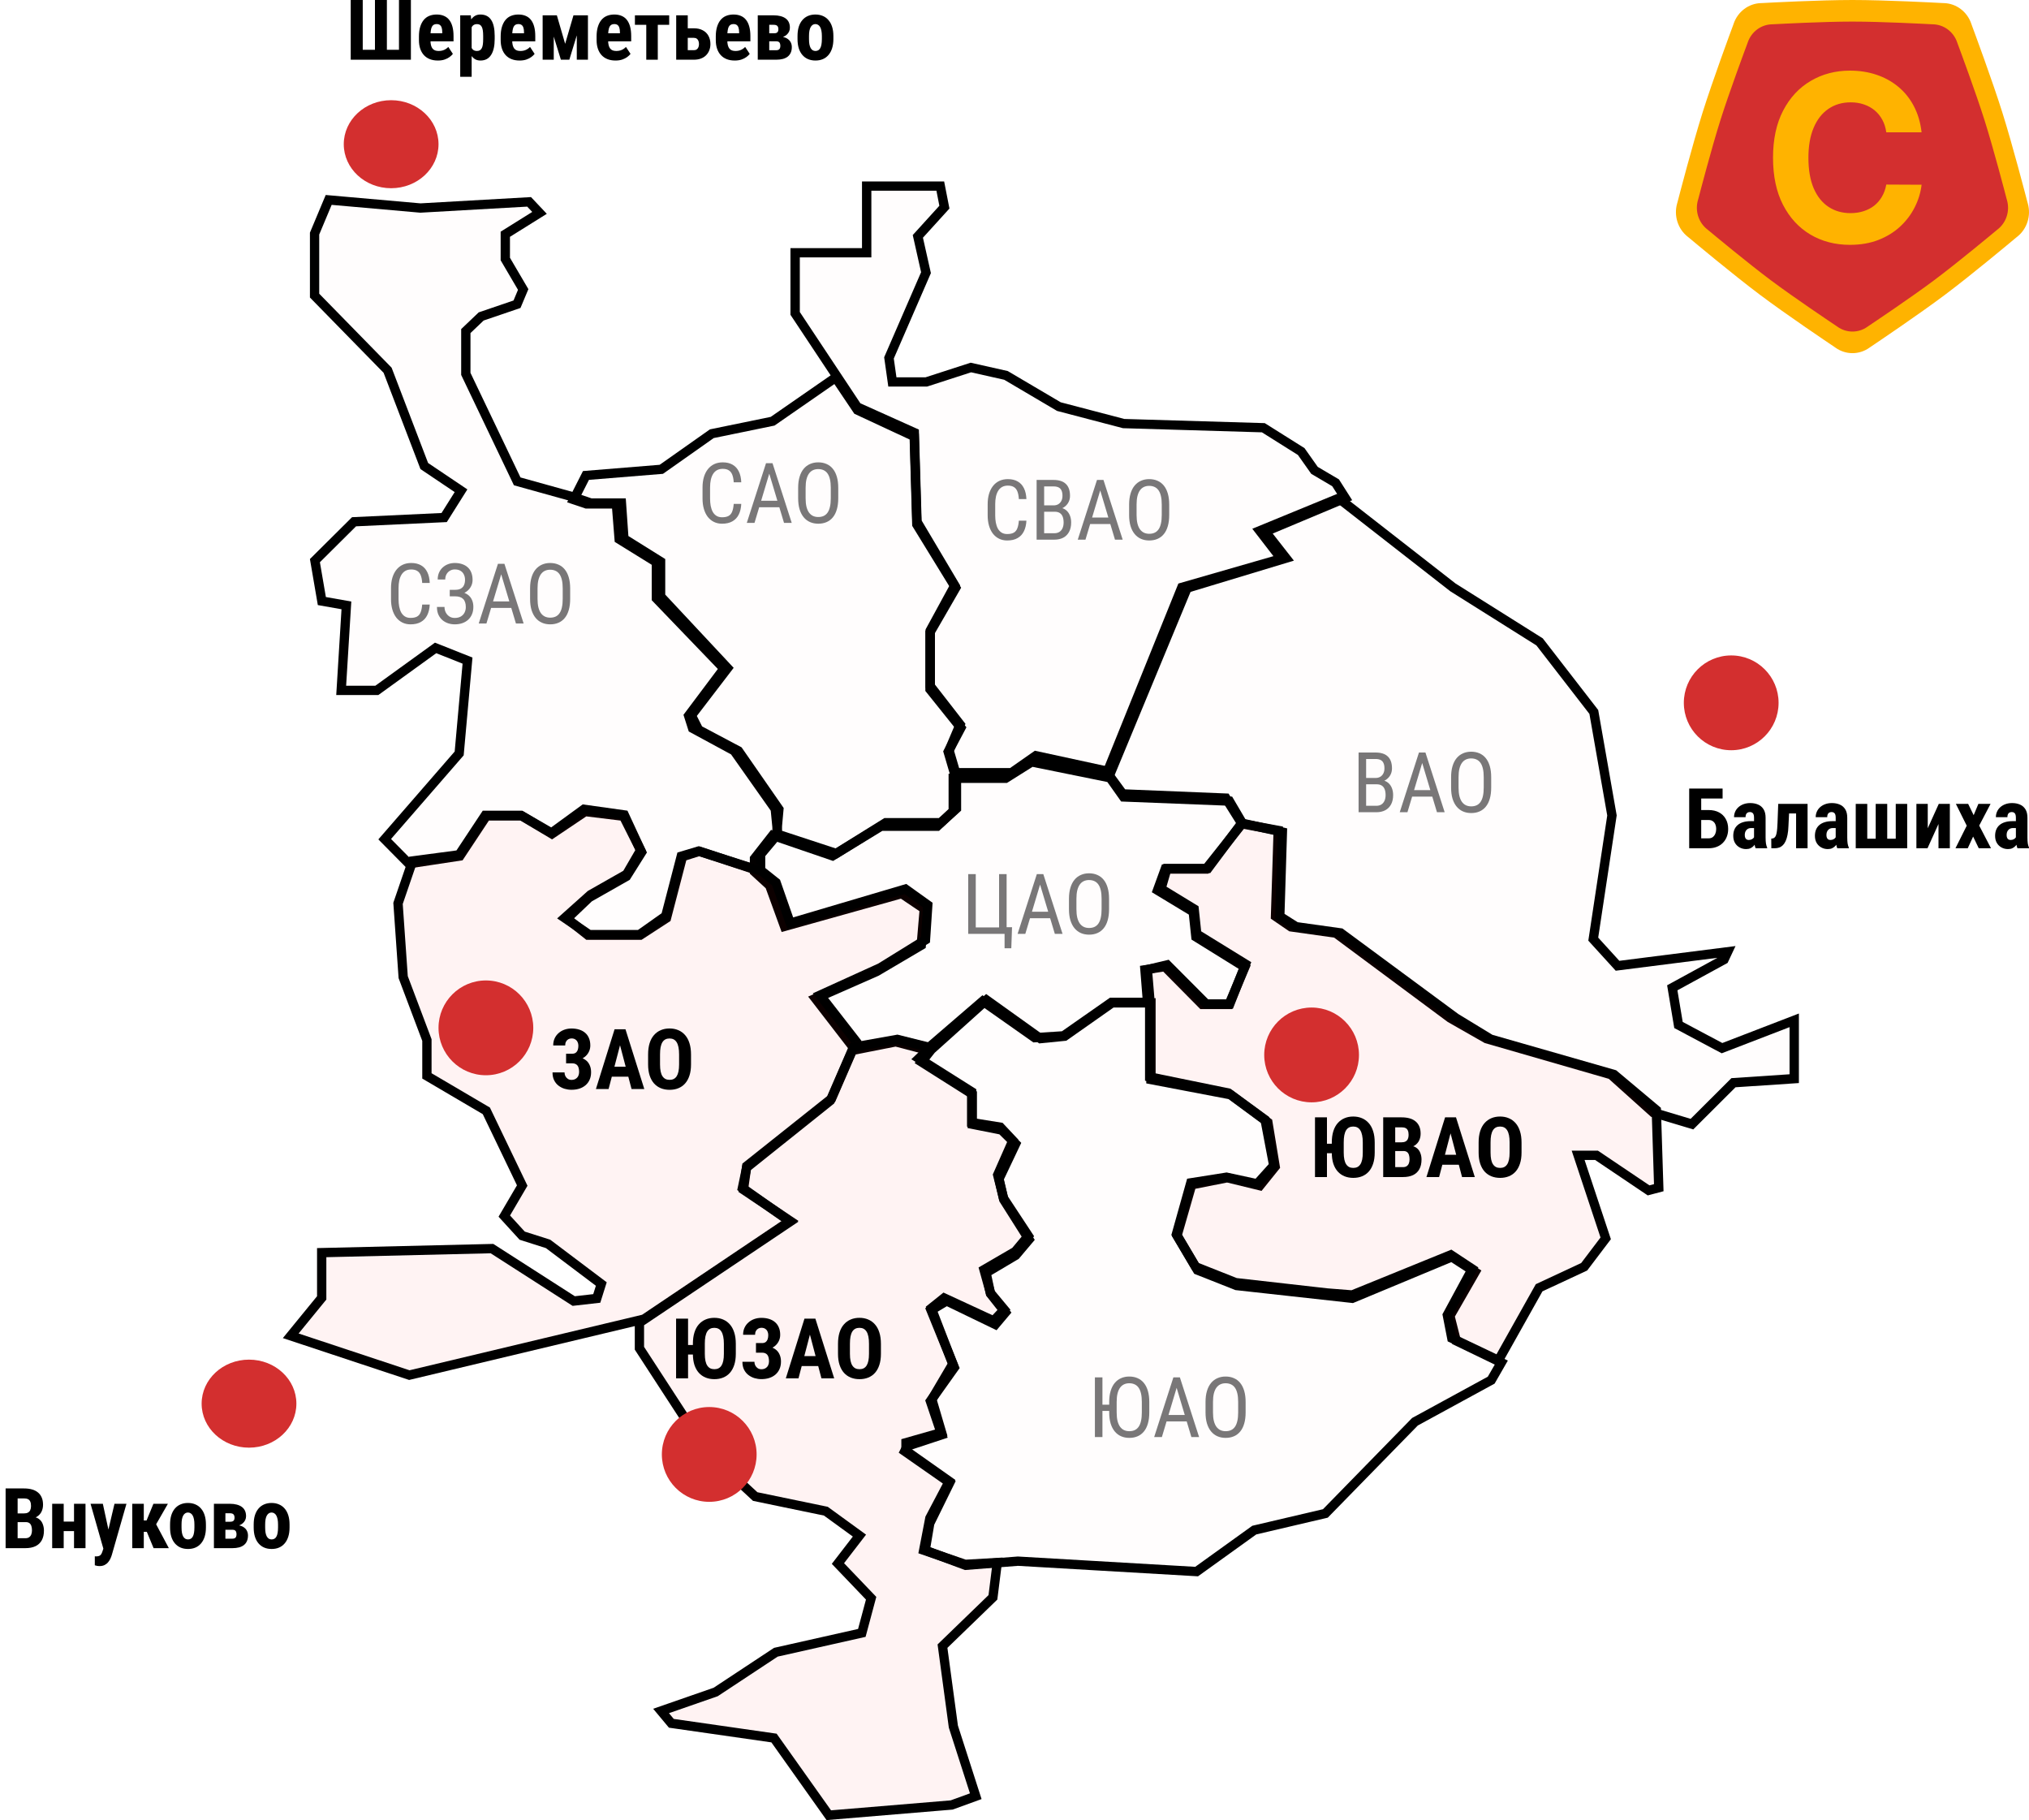 <?xml version="1.0" encoding="UTF-8"?> <svg xmlns="http://www.w3.org/2000/svg" width="349" height="313" viewBox="0 0 349 313" fill="none"><path d="M202.685 100.353L219.036 95.641L215.403 90.929L230.391 84.768L250.375 100.353L265.363 109.776L274.901 122.099L278.081 140.221L274.901 161.243L278.535 165.229L298.519 162.692L297.157 165.592L288.527 170.304L289.436 175.74L296.248 179.365L309.42 174.29V186.251L298.519 186.976L291.252 194.225L283.985 192.05L276.718 185.526L255.371 179.365L249.013 175.74L229.482 161.243L221.761 160.155L218.582 157.981L219.036 143.483L213.132 142.396L210.406 138.046L192.693 137.321L189.514 132.972L202.685 100.353Z" fill="#FF0000" fill-opacity="0.01"></path><path d="M250.375 100.353L265.363 109.776L274.901 122.099L278.081 140.221L274.901 161.242L278.535 165.23L298.519 162.693L297.157 165.592L288.527 170.304L289.436 175.74L296.249 179.365L309.42 174.291V186.251L298.519 186.976L291.252 194.225L283.986 192.05L276.718 185.526L255.371 179.365L249.013 175.74L229.482 161.242L221.761 160.156L218.582 157.981L219.036 143.483L213.132 142.395L210.407 138.046L192.693 137.321L189.514 132.972L202.685 100.353L219.036 95.641L215.402 90.929L230.391 84.768L250.375 100.353ZM217.964 91.618L221.756 96.535L203.878 101.686L191.338 132.743L193.529 135.741L211.315 136.469L214.113 140.937L220.683 142.147L220.213 157.145L222.355 158.609L230.108 159.702L249.886 174.384L255.996 177.867L277.514 184.077L284.787 190.606L290.798 192.405L297.815 185.406L307.815 184.741V176.636L296.142 181.133L287.984 176.793L286.755 169.436L295.402 164.714L277.913 166.934L273.2 161.763L276.454 140.24L273.39 122.772L264.272 110.993L249.455 101.677L249.392 101.627L230.14 86.613L217.964 91.618Z" fill="black"></path><path d="M256.493 133.656V135.44C256.493 136.164 256.413 136.801 256.253 137.351C256.098 137.896 255.87 138.352 255.569 138.719C255.269 139.086 254.907 139.361 254.484 139.544C254.061 139.728 253.584 139.819 253.052 139.819C252.54 139.819 252.072 139.728 251.649 139.544C251.226 139.361 250.862 139.086 250.557 138.719C250.251 138.352 250.014 137.896 249.844 137.351C249.68 136.801 249.598 136.164 249.598 135.44V133.656C249.598 132.932 249.68 132.297 249.844 131.751C250.009 131.201 250.244 130.743 250.549 130.376C250.855 130.01 251.219 129.734 251.642 129.551C252.065 129.363 252.533 129.269 253.045 129.269C253.577 129.269 254.054 129.363 254.477 129.551C254.904 129.734 255.266 130.01 255.562 130.376C255.863 130.743 256.094 131.201 256.253 131.751C256.413 132.297 256.493 132.932 256.493 133.656ZM255.21 135.44V133.641C255.21 133.077 255.163 132.593 255.069 132.189C254.975 131.78 254.836 131.446 254.653 131.187C254.47 130.929 254.244 130.738 253.976 130.616C253.708 130.489 253.398 130.426 253.045 130.426C252.712 130.426 252.411 130.489 252.143 130.616C251.88 130.738 251.654 130.929 251.466 131.187C251.278 131.446 251.132 131.78 251.029 132.189C250.93 132.593 250.881 133.077 250.881 133.641V135.44C250.881 136.009 250.93 136.498 251.029 136.907C251.132 137.311 251.278 137.645 251.466 137.908C251.659 138.167 251.889 138.36 252.157 138.486C252.425 138.609 252.723 138.67 253.052 138.67C253.405 138.67 253.715 138.609 253.983 138.486C254.256 138.36 254.481 138.167 254.66 137.908C254.843 137.645 254.98 137.311 255.069 136.907C255.163 136.498 255.21 136.009 255.21 135.44Z" fill="#797778"></path><path d="M244.895 130.319L242.089 139.678H240.764L244.07 129.41H244.902L244.895 130.319ZM247.166 139.678L244.359 130.319L244.345 129.41H245.184L248.491 139.678H247.166ZM247.166 135.877V136.991H242.216V135.877H247.166Z" fill="#797778"></path><path d="M236.794 134.875H234.707L234.693 133.782H236.632C236.923 133.782 237.182 133.716 237.407 133.585C237.633 133.453 237.809 133.265 237.936 133.02C238.068 132.771 238.133 132.475 238.133 132.132C238.133 131.756 238.077 131.45 237.964 131.215C237.856 130.975 237.689 130.801 237.464 130.693C237.243 130.58 236.961 130.524 236.618 130.524H234.982V139.678H233.685V129.41H236.618C237.059 129.41 237.454 129.464 237.802 129.572C238.15 129.675 238.444 129.84 238.683 130.066C238.928 130.287 239.113 130.569 239.24 130.912C239.367 131.255 239.431 131.666 239.431 132.146C239.431 132.569 239.334 132.952 239.142 133.296C238.954 133.634 238.69 133.911 238.352 134.128C238.014 134.344 237.623 134.483 237.182 134.544L236.794 134.875ZM236.745 139.678H234.171L234.925 138.571H236.745C237.083 138.571 237.37 138.495 237.605 138.345C237.84 138.195 238.018 137.983 238.141 137.71C238.267 137.433 238.331 137.106 238.331 136.73C238.331 136.349 238.279 136.02 238.176 135.743C238.072 135.465 237.908 135.251 237.682 135.101C237.457 134.95 237.16 134.875 236.794 134.875H235.123L235.137 133.782H237.393L237.682 134.177C238.105 134.219 238.46 134.36 238.747 134.6C239.038 134.835 239.257 135.136 239.403 135.503C239.553 135.87 239.628 136.274 239.628 136.716C239.628 137.355 239.508 137.896 239.269 138.338C239.034 138.775 238.7 139.109 238.267 139.339C237.835 139.565 237.327 139.678 236.745 139.678Z" fill="#797778"></path><path d="M163.163 133.047H172.734L177.292 130.18L191.422 133.047L193.701 136.271L211.933 136.988L214.668 141.646L207.831 150.245H200.994L200.082 152.753L206.008 156.335L206.464 160.635L215.124 166.009L211.933 173.533H206.464L200.082 167.084L197.803 167.442L198.259 173.175H191.422L183.218 178.908L177.748 179.266L169.088 173.175L159.516 181.416L154.047 179.983L146.754 181.416L139.005 171.384L150.4 166.368L157.693 162.068L158.149 156.694L154.958 154.544L134.447 160.277L131.712 152.753L128.978 150.245V147.378L132.624 142.721L143.107 146.303L151.312 141.287H160.884L163.163 139.138V133.047Z" fill="#FF0000" fill-opacity="0.01"></path><path d="M191.422 133.047L193.701 136.272L211.933 136.988L214.668 141.646L207.831 150.245H200.994L200.082 152.753L206.007 156.335L206.463 160.635L215.124 166.009L211.933 173.533H206.463L200.082 167.084L197.803 167.442L198.259 173.175H191.422L183.218 178.908L177.748 179.266L169.088 173.175L159.516 181.416L154.047 179.982L146.754 181.416L139.005 171.383L150.4 166.367L157.693 162.068L158.149 156.693L154.958 154.544L134.447 160.277L131.712 152.753L128.978 150.245V147.378L132.624 142.72L143.107 146.303L151.312 141.288H160.884L163.162 139.138V133.047H172.734L177.292 130.18L191.422 133.047ZM173.203 134.641H164.773V139.821L161.528 142.882H151.768L143.303 148.058L133.189 144.601L130.588 147.924V149.547L133.095 151.847L135.454 158.338L155.243 152.807L159.832 155.899L159.228 163.018L151.142 167.786L151.054 167.825L141.524 172.019L147.424 179.658L154.098 178.346L159.103 179.658L168.987 171.148L178.213 177.636L182.659 177.346L190.911 171.58H196.517L196.081 166.099L200.651 165.38L207.14 171.938H210.863L213.108 166.641L204.943 161.574L204.489 157.285L198.122 153.436L199.862 148.65H207.049L212.726 141.509L210.985 138.546L192.84 137.834L190.47 134.482L177.607 131.872L173.203 134.641Z" fill="black"></path><path d="M190.765 154.569V156.353C190.765 157.077 190.685 157.714 190.525 158.264C190.37 158.81 190.142 159.266 189.841 159.633C189.54 159.999 189.178 160.274 188.755 160.458C188.332 160.641 187.855 160.733 187.324 160.733C186.812 160.733 186.344 160.641 185.921 160.458C185.498 160.274 185.134 159.999 184.828 159.633C184.522 159.266 184.285 158.81 184.116 158.264C183.951 157.714 183.869 157.077 183.869 156.353V154.569C183.869 153.845 183.951 153.21 184.116 152.665C184.28 152.115 184.515 151.656 184.821 151.29C185.126 150.923 185.491 150.648 185.914 150.464C186.337 150.276 186.805 150.182 187.317 150.182C187.848 150.182 188.325 150.276 188.748 150.464C189.176 150.648 189.538 150.923 189.834 151.29C190.135 151.656 190.365 152.115 190.525 152.665C190.685 153.21 190.765 153.845 190.765 154.569ZM189.481 156.353V154.555C189.481 153.991 189.434 153.506 189.34 153.102C189.246 152.693 189.108 152.359 188.924 152.101C188.741 151.842 188.515 151.652 188.248 151.529C187.98 151.402 187.669 151.339 187.317 151.339C186.983 151.339 186.682 151.402 186.414 151.529C186.151 151.652 185.926 151.842 185.738 152.101C185.55 152.359 185.404 152.693 185.3 153.102C185.202 153.506 185.152 153.991 185.152 154.555V156.353C185.152 156.922 185.202 157.411 185.3 157.82C185.404 158.224 185.55 158.558 185.738 158.822C185.93 159.08 186.161 159.273 186.428 159.4C186.696 159.522 186.995 159.583 187.324 159.583C187.676 159.583 187.987 159.522 188.255 159.4C188.527 159.273 188.753 159.08 188.931 158.822C189.115 158.558 189.251 158.224 189.34 157.82C189.434 157.411 189.481 156.922 189.481 156.353Z" fill="#797778"></path><path d="M179.167 151.233L176.361 160.591H175.035L178.342 150.323H179.174L179.167 151.233ZM181.437 160.591L178.631 151.233L178.617 150.323H179.456L182.763 160.591H181.437ZM181.437 156.79V157.904H176.488V156.79H181.437Z" fill="#797778"></path><path d="M174.076 159.449L173.949 163.067H172.793V160.591H171.94V159.449H174.076ZM166.539 160.591V150.323H167.836V159.484H171.848V150.323H173.145V160.591H166.539Z" fill="#797778"></path><path d="M156.473 74.914L146.901 70.615L135.963 54.134V42.668H148.269V31.203H162.398L163.309 35.861L158.751 40.877L160.119 46.968L153.738 61.658L154.194 64.882H159.207L166.955 62.374L173.336 63.807L182.452 69.182L193.39 72.048L217.546 72.765L224.382 77.064L226.661 80.289L230.307 82.438L232.586 86.021L218.913 91.754L222.559 96.412L204.784 101.786L191.567 133.674L178.35 130.807L174.248 133.674H163.765L162.398 129.016L164.221 124.716L159.207 118.267V108.235L163.309 100.711L156.928 89.962L156.473 74.914Z" fill="#FF0000" fill-opacity="0.01"></path><path d="M163.309 35.861L158.752 40.877L160.119 46.968L153.738 61.658L154.194 64.882H159.207L166.956 62.374L173.336 63.808L182.451 69.182L193.391 72.048L217.546 72.765L224.383 77.064L226.661 80.289L230.308 82.439L232.586 86.021L218.913 91.754L222.559 96.412L204.784 101.786L191.567 133.674L178.349 130.807L174.247 133.674H163.765L162.398 129.016L164.221 124.717L159.207 118.268V108.236L163.309 100.711L156.929 89.963L156.472 74.915L146.901 70.615L135.963 54.134V42.669H148.269V31.203H162.398L163.309 35.861ZM149.879 44.263H137.573V53.657L147.991 69.354L158.052 73.873L158.525 89.506L165.157 100.678L160.817 108.638V117.725L166.068 124.479L164.102 129.113L164.974 132.079H173.737L178.001 129.1L190.591 131.83L203.584 100.482L219.856 95.561L216.359 91.093L230.214 85.284L229.151 83.612L225.541 81.484L225.343 81.203L223.247 78.239L217.056 74.346L193.157 73.636L182.04 70.723L181.821 70.667L181.628 70.552L172.729 65.306L167.034 64.026L159.708 66.398L159.463 66.477H152.794L152.081 61.438L158.433 46.811L156.999 40.421L161.575 35.384L161.07 32.798H149.879V44.263Z" fill="black"></path><path d="M201.111 86.781V88.565C201.111 89.289 201.031 89.926 200.872 90.477C200.716 91.022 200.488 91.478 200.188 91.845C199.887 92.211 199.525 92.486 199.102 92.67C198.679 92.853 198.202 92.945 197.671 92.945C197.158 92.945 196.691 92.853 196.268 92.67C195.844 92.486 195.48 92.211 195.175 91.845C194.869 91.478 194.632 91.022 194.463 90.477C194.298 89.926 194.216 89.289 194.216 88.565V86.781C194.216 86.057 194.298 85.422 194.463 84.877C194.627 84.327 194.862 83.868 195.168 83.502C195.473 83.135 195.837 82.86 196.26 82.677C196.684 82.489 197.151 82.394 197.664 82.394C198.195 82.394 198.672 82.489 199.095 82.677C199.523 82.86 199.884 83.135 200.181 83.502C200.481 83.868 200.712 84.327 200.872 84.877C201.031 85.422 201.111 86.057 201.111 86.781ZM199.828 88.565V86.767C199.828 86.203 199.781 85.719 199.687 85.314C199.593 84.905 199.454 84.571 199.271 84.313C199.088 84.054 198.862 83.864 198.594 83.742C198.326 83.615 198.016 83.551 197.664 83.551C197.33 83.551 197.029 83.615 196.761 83.742C196.498 83.864 196.272 84.054 196.084 84.313C195.896 84.571 195.75 84.905 195.647 85.314C195.548 85.719 195.499 86.203 195.499 86.767V88.565C195.499 89.134 195.548 89.623 195.647 90.032C195.75 90.437 195.896 90.77 196.084 91.034C196.277 91.292 196.507 91.485 196.775 91.612C197.043 91.734 197.342 91.795 197.671 91.795C198.023 91.795 198.333 91.734 198.601 91.612C198.874 91.485 199.099 91.292 199.278 91.034C199.461 90.77 199.598 90.437 199.687 90.032C199.781 89.623 199.828 89.134 199.828 88.565Z" fill="#797778"></path><path d="M189.513 83.446L186.707 92.804H185.382L188.689 82.536H189.521L189.513 83.446ZM191.784 92.804L188.978 83.446L188.964 82.536H189.803L193.109 92.804H191.784ZM191.784 89.003V90.117H186.834V89.003H191.784Z" fill="#797778"></path><path d="M181.412 88.001H179.325L179.311 86.908H181.25C181.541 86.908 181.8 86.843 182.025 86.711C182.251 86.579 182.427 86.391 182.554 86.147C182.686 85.897 182.752 85.601 182.752 85.258C182.752 84.882 182.695 84.576 182.582 84.341C182.474 84.102 182.307 83.928 182.082 83.819C181.861 83.707 181.579 83.65 181.236 83.65H179.6V92.804H178.303V82.536H181.236C181.678 82.536 182.072 82.59 182.42 82.698C182.768 82.802 183.062 82.966 183.302 83.192C183.546 83.413 183.732 83.695 183.859 84.038C183.985 84.381 184.049 84.793 184.049 85.272C184.049 85.695 183.953 86.079 183.76 86.422C183.572 86.76 183.309 87.038 182.97 87.254C182.632 87.47 182.242 87.609 181.8 87.67L181.412 88.001ZM181.363 92.804H178.789L179.544 91.697H181.363C181.701 91.697 181.988 91.622 182.223 91.471C182.458 91.321 182.636 91.109 182.759 90.837C182.886 90.559 182.949 90.232 182.949 89.856C182.949 89.475 182.897 89.146 182.794 88.869C182.691 88.591 182.526 88.378 182.3 88.227C182.075 88.077 181.779 88.001 181.412 88.001H179.741L179.755 86.908H182.011L182.3 87.303C182.723 87.346 183.078 87.487 183.365 87.726C183.656 87.962 183.875 88.262 184.021 88.629C184.171 88.996 184.246 89.4 184.246 89.842C184.246 90.481 184.126 91.022 183.887 91.464C183.652 91.901 183.318 92.235 182.886 92.466C182.453 92.691 181.946 92.804 181.363 92.804Z" fill="#797778"></path><path d="M175.25 89.539H176.548C176.515 90.244 176.371 90.853 176.117 91.365C175.868 91.873 175.504 92.263 175.025 92.536C174.55 92.809 173.955 92.945 173.241 92.945C172.728 92.945 172.265 92.844 171.852 92.642C171.438 92.44 171.083 92.15 170.787 91.774C170.496 91.394 170.273 90.938 170.117 90.406C169.962 89.875 169.885 89.278 169.885 88.615V86.718C169.885 86.06 169.962 85.465 170.117 84.934C170.277 84.402 170.505 83.949 170.801 83.573C171.102 83.192 171.466 82.9 171.894 82.698C172.327 82.496 172.815 82.395 173.361 82.395C174.028 82.395 174.592 82.529 175.053 82.797C175.518 83.06 175.875 83.448 176.124 83.96C176.378 84.468 176.519 85.091 176.548 85.829H175.25C175.217 85.289 175.133 84.849 174.996 84.51C174.86 84.167 174.658 83.916 174.39 83.756C174.127 83.591 173.784 83.509 173.361 83.509C172.985 83.509 172.658 83.584 172.381 83.735C172.108 83.885 171.882 84.101 171.704 84.383C171.53 84.661 171.398 84.997 171.309 85.392C171.224 85.782 171.182 86.219 171.182 86.704V88.615C171.182 89.066 171.217 89.487 171.288 89.877C171.363 90.267 171.481 90.611 171.64 90.907C171.805 91.198 172.019 91.427 172.282 91.591C172.545 91.756 172.865 91.838 173.241 91.838C173.716 91.838 174.092 91.76 174.369 91.605C174.646 91.45 174.851 91.203 174.982 90.865C175.119 90.526 175.208 90.084 175.25 89.539Z" fill="#797778"></path><path d="M112.101 103.219V97.128L105.733 93.187L105.279 87.454H100.73L97.546 86.379L100.275 81.005L113.466 79.93L122.108 73.839L132.57 71.69L143.942 63.807L148.036 69.898L158.043 74.556L158.497 89.962L165.32 101.069L160.772 108.952V118.267L166.23 125.075L163.956 129.374L165.32 134.032V139.406L162.136 142.273H152.584L143.942 147.647L133.025 144.064L132.57 139.406L125.747 129.732L118.47 125.791L117.56 122.925L123.473 115.043L112.101 103.219Z" fill="#FF0000" fill-opacity="0.01"></path><path d="M112.101 97.128L105.733 93.186L105.278 87.454H100.73L97.546 86.38L100.275 81.005L113.466 79.93L122.108 73.839L132.571 71.689L143.942 63.807L148.035 69.899L158.043 74.556L158.498 89.962L165.321 101.069L160.772 108.951V118.267L166.23 125.074L163.956 129.374L165.321 134.032V139.406L162.136 142.272H152.584L143.942 147.647L133.025 144.064L132.571 139.406L125.748 129.732L118.47 125.791L117.56 122.925L123.473 115.043L112.101 103.219V97.128ZM113.708 102.58L125.572 114.915L119.339 123.223L119.808 124.699L126.848 128.511L127.064 128.818L133.887 138.492L134.129 138.835L134.524 142.876L143.729 145.897L151.731 140.921L152.122 140.677H161.516L163.714 138.699V134.259L162.232 129.202L164.32 125.254L159.165 118.824V108.527L163.454 101.094L156.904 90.432L156.465 75.583L146.948 71.153L143.516 66.047L133.22 73.184L132.896 73.251L122.764 75.333L114.037 81.484L101.305 82.521L99.812 85.459L100.996 85.86H106.764L107.271 92.259L113.708 96.243V102.58Z" fill="black"></path><path d="M144.184 83.897V85.681C144.184 86.405 144.104 87.042 143.944 87.592C143.789 88.138 143.561 88.594 143.26 88.96C142.959 89.327 142.597 89.602 142.174 89.785C141.751 89.969 141.274 90.061 140.743 90.061C140.231 90.061 139.763 89.969 139.34 89.785C138.917 89.602 138.552 89.327 138.247 88.96C137.941 88.594 137.704 88.138 137.535 87.592C137.37 87.042 137.288 86.405 137.288 85.681V83.897C137.288 83.173 137.37 82.538 137.535 81.993C137.699 81.443 137.934 80.984 138.24 80.618C138.545 80.251 138.91 79.976 139.333 79.792C139.756 79.604 140.223 79.51 140.736 79.51C141.267 79.51 141.744 79.604 142.167 79.792C142.595 79.976 142.957 80.251 143.253 80.618C143.554 80.984 143.784 81.443 143.944 81.993C144.104 82.538 144.184 83.173 144.184 83.897ZM142.9 85.681V83.883C142.9 83.319 142.853 82.834 142.759 82.43C142.665 82.021 142.527 81.687 142.343 81.428C142.16 81.17 141.934 80.98 141.666 80.857C141.399 80.73 141.088 80.667 140.736 80.667C140.402 80.667 140.101 80.73 139.833 80.857C139.57 80.98 139.344 81.17 139.156 81.428C138.968 81.687 138.823 82.021 138.719 82.43C138.621 82.834 138.571 83.319 138.571 83.883V85.681C138.571 86.25 138.621 86.739 138.719 87.148C138.823 87.552 138.968 87.886 139.156 88.149C139.349 88.408 139.58 88.601 139.847 88.728C140.115 88.85 140.414 88.911 140.743 88.911C141.095 88.911 141.406 88.85 141.674 88.728C141.946 88.601 142.172 88.408 142.35 88.149C142.534 87.886 142.67 87.552 142.759 87.148C142.853 86.739 142.9 86.25 142.9 85.681Z" fill="#797778"></path><path d="M132.586 80.561L129.78 89.92H128.454L131.761 79.652H132.593L132.586 80.561ZM134.856 89.92L132.05 80.561L132.036 79.652H132.875L136.181 89.92H134.856ZM134.856 86.119V87.233H129.907V86.119H134.856Z" fill="#797778"></path><path d="M126.205 86.654H127.503C127.47 87.36 127.326 87.969 127.073 88.481C126.823 88.989 126.459 89.379 125.98 89.652C125.505 89.924 124.91 90.061 124.196 90.061C123.684 90.061 123.221 89.96 122.807 89.758C122.393 89.555 122.038 89.266 121.742 88.89C121.451 88.509 121.228 88.053 121.073 87.522C120.917 86.991 120.84 86.394 120.84 85.731V83.834C120.84 83.175 120.917 82.581 121.073 82.049C121.232 81.518 121.46 81.064 121.756 80.688C122.057 80.307 122.422 80.016 122.849 79.814C123.282 79.612 123.771 79.51 124.316 79.51C124.983 79.51 125.547 79.644 126.008 79.912C126.473 80.176 126.83 80.564 127.08 81.076C127.333 81.584 127.474 82.207 127.503 82.945H126.205C126.172 82.404 126.088 81.965 125.951 81.626C125.815 81.283 125.613 81.031 125.345 80.872C125.082 80.707 124.739 80.625 124.316 80.625C123.94 80.625 123.613 80.7 123.336 80.85C123.063 81.001 122.837 81.217 122.659 81.499C122.485 81.777 122.353 82.113 122.264 82.508C122.179 82.898 122.137 83.335 122.137 83.82V85.731C122.137 86.182 122.172 86.603 122.243 86.993C122.318 87.383 122.436 87.727 122.595 88.023C122.76 88.314 122.974 88.542 123.237 88.707C123.5 88.871 123.82 88.954 124.196 88.954C124.671 88.954 125.047 88.876 125.324 88.721C125.601 88.566 125.806 88.319 125.937 87.98C126.074 87.642 126.163 87.2 126.205 86.654Z" fill="#797778"></path><path d="M65.985 64.115L53.309 51.162V40.008L56.025 33.532L72.323 34.971L91.337 33.892L94.053 36.77L87.715 40.728V44.326L90.884 49.723L89.526 52.961L83.188 55.12L80.924 57.279V64.115L89.526 82.105L98.581 84.623L101.75 85.703H107.635L108.088 92.179L114.426 96.137V102.253L126.197 114.846L119.858 123.122L120.764 124.921L127.555 128.519L134.798 138.953L134.346 143.99L131.629 147.228V149.387L131.177 150.826L120.311 147.228L118.048 147.948L115.331 158.382L110.351 161.62H100.844L96.317 158.022L100.844 153.705L107.182 150.107L109.446 146.509L106.73 141.112L100.844 140.392L94.959 144.35L89.526 141.112H84.094L79.566 147.948L70.059 149.387L65.079 144.35L78.208 129.238L79.566 114.127L75.039 112.328L65.079 119.524H57.836L58.741 104.772L54.667 104.052L53.309 96.137L60.552 88.941L75.945 88.221L78.208 84.623L72.323 80.665L65.985 64.115Z" fill="#FF0000" fill-opacity="0.01"></path><path d="M86.116 39.84L91.548 36.447L90.685 35.532L72.413 36.57L72.298 36.577L57.047 35.23L54.908 40.33V50.508L67.359 63.231L73.634 79.619L80.39 84.161L76.853 89.782L61.241 90.511L55.025 96.687L56.052 102.671L60.425 103.444L59.537 117.922H64.564L74.814 110.516L81.267 113.08L79.755 129.898L67.26 144.28L70.623 147.682L78.625 146.47L83.235 139.51H89.966L90.344 139.736L94.907 142.455L100.447 138.73L107.773 139.626L111.281 146.596L108.321 151.301L101.805 155L98.751 157.911L101.402 160.019H109.878L113.939 157.377L116.722 146.689L120.321 145.545L130.03 148.759V146.645L132.797 143.346L133.153 139.388L126.462 129.751L119.565 126.097L117.978 122.945L124.102 114.949L112.827 102.886V97.025L106.549 93.106L106.143 87.304H101.485L98.113 86.155L88.397 83.453L79.325 64.478V56.592L82.34 53.717L88.329 51.676L89.098 49.842L86.116 44.762V39.84ZM87.715 44.326L90.885 49.723L89.526 52.961L83.188 55.12L80.924 57.279V64.115L89.526 82.105L98.581 84.624L101.75 85.703H107.635L108.087 92.179L114.426 96.136V102.253L126.196 114.846L119.859 123.122L120.764 124.921L127.555 128.519L134.798 138.953L134.345 143.99L131.629 147.228V149.387L131.176 150.827L120.311 147.228L118.048 147.948L115.331 158.382L110.352 161.62H100.844L96.317 158.023L100.844 153.705L107.182 150.106L109.446 146.509L106.729 141.111L100.844 140.392L94.959 144.35L89.526 141.111H84.094L79.566 147.948L70.059 149.387L65.079 144.35L78.208 129.238L79.566 114.127L75.039 112.328L65.079 119.524H57.836L58.741 104.772L54.667 104.053L53.309 96.136L60.552 88.941L75.945 88.221L78.208 84.624L72.323 80.666L65.985 64.115L53.309 51.162V40.009L56.025 33.532L72.323 34.971L91.337 33.892L94.053 36.77L87.715 40.728V44.326Z" fill="black"></path><path d="M98.073 101.204V102.988C98.073 103.712 97.993 104.349 97.833 104.899C97.678 105.445 97.45 105.901 97.15 106.267C96.849 106.634 96.487 106.909 96.064 107.092C95.641 107.276 95.164 107.367 94.632 107.367C94.12 107.367 93.653 107.276 93.229 107.092C92.806 106.909 92.442 106.634 92.137 106.267C91.831 105.901 91.594 105.445 91.424 104.899C91.26 104.349 91.178 103.712 91.178 102.988V101.204C91.178 100.48 91.26 99.845 91.424 99.3C91.589 98.749 91.824 98.291 92.13 97.924C92.435 97.558 92.799 97.283 93.222 97.099C93.645 96.911 94.113 96.817 94.625 96.817C95.157 96.817 95.634 96.911 96.057 97.099C96.484 97.283 96.846 97.558 97.142 97.924C97.443 98.291 97.674 98.749 97.833 99.3C97.993 99.845 98.073 100.48 98.073 101.204ZM96.79 102.988V101.19C96.79 100.625 96.743 100.141 96.649 99.737C96.555 99.328 96.416 98.994 96.233 98.735C96.05 98.477 95.824 98.286 95.556 98.164C95.288 98.037 94.978 97.974 94.625 97.974C94.292 97.974 93.991 98.037 93.723 98.164C93.46 98.286 93.234 98.477 93.046 98.735C92.858 98.994 92.712 99.328 92.609 99.737C92.51 100.141 92.461 100.625 92.461 101.19V102.988C92.461 103.557 92.51 104.046 92.609 104.455C92.712 104.859 92.858 105.193 93.046 105.456C93.239 105.715 93.469 105.908 93.737 106.035C94.005 106.157 94.303 106.218 94.632 106.218C94.985 106.218 95.295 106.157 95.563 106.035C95.836 105.908 96.061 105.715 96.24 105.456C96.423 105.193 96.56 104.859 96.649 104.455C96.743 104.046 96.79 103.557 96.79 102.988Z" fill="#797778"></path><path d="M86.475 97.868L83.669 107.226H82.344L85.65 96.958H86.482L86.475 97.868ZM88.746 107.226L85.939 97.868L85.925 96.958H86.764L90.071 107.226H88.746ZM88.746 103.425V104.539H83.796V103.425H88.746Z" fill="#797778"></path><path d="M78.36 102.297H77.359V101.429H78.318C78.717 101.429 79.039 101.357 79.284 101.211C79.528 101.065 79.707 100.863 79.82 100.604C79.932 100.346 79.989 100.047 79.989 99.709C79.989 99.384 79.925 99.088 79.798 98.82C79.676 98.547 79.486 98.331 79.227 98.171C78.969 98.007 78.633 97.924 78.219 97.924C77.914 97.924 77.636 98 77.387 98.15C77.138 98.296 76.941 98.5 76.795 98.764C76.654 99.022 76.583 99.321 76.583 99.659H75.286C75.286 99.222 75.361 98.829 75.512 98.481C75.667 98.129 75.878 97.83 76.146 97.586C76.419 97.337 76.731 97.146 77.084 97.015C77.441 96.883 77.82 96.817 78.219 96.817C78.684 96.817 79.105 96.881 79.481 97.008C79.857 97.13 80.179 97.313 80.447 97.558C80.72 97.802 80.927 98.105 81.067 98.467C81.213 98.829 81.286 99.25 81.286 99.73C81.286 100.082 81.216 100.414 81.075 100.724C80.934 101.034 80.734 101.307 80.475 101.542C80.217 101.777 79.909 101.963 79.552 102.099C79.194 102.231 78.797 102.297 78.36 102.297ZM77.359 101.697H78.36C78.84 101.697 79.267 101.756 79.643 101.874C80.024 101.991 80.346 102.163 80.609 102.388C80.873 102.614 81.072 102.894 81.209 103.228C81.35 103.557 81.42 103.935 81.42 104.363C81.42 104.843 81.34 105.268 81.18 105.64C81.025 106.011 80.804 106.326 80.518 106.585C80.231 106.843 79.892 107.038 79.502 107.17C79.112 107.302 78.684 107.367 78.219 107.367C77.843 107.367 77.474 107.311 77.112 107.198C76.75 107.081 76.421 106.902 76.125 106.662C75.834 106.418 75.599 106.107 75.42 105.731C75.246 105.355 75.159 104.904 75.159 104.377H76.457C76.457 104.72 76.529 105.035 76.675 105.322C76.826 105.609 77.032 105.839 77.296 106.013C77.559 106.183 77.867 106.267 78.219 106.267C78.623 106.267 78.966 106.187 79.249 106.028C79.535 105.863 79.751 105.64 79.897 105.358C80.048 105.071 80.123 104.749 80.123 104.391C80.123 104.076 80.083 103.804 80.003 103.573C79.928 103.338 79.812 103.145 79.657 102.995C79.507 102.845 79.319 102.734 79.093 102.664C78.873 102.588 78.614 102.551 78.318 102.551H77.359V101.697Z" fill="#797778"></path><path d="M72.621 103.961H73.919C73.886 104.667 73.742 105.276 73.489 105.788C73.239 106.296 72.875 106.686 72.396 106.959C71.921 107.231 71.326 107.368 70.612 107.368C70.1 107.368 69.637 107.267 69.223 107.064C68.809 106.862 68.454 106.573 68.158 106.197C67.867 105.816 67.644 105.36 67.489 104.829C67.333 104.298 67.256 103.7 67.256 103.038V101.14C67.256 100.482 67.333 99.888 67.489 99.356C67.648 98.825 67.876 98.371 68.172 97.995C68.473 97.614 68.838 97.323 69.265 97.121C69.698 96.918 70.186 96.817 70.732 96.817C71.399 96.817 71.963 96.951 72.424 97.219C72.889 97.483 73.246 97.871 73.496 98.383C73.749 98.891 73.89 99.514 73.919 100.252H72.621C72.588 99.711 72.504 99.272 72.368 98.933C72.231 98.59 72.029 98.338 71.761 98.178C71.498 98.014 71.155 97.932 70.732 97.932C70.356 97.932 70.029 98.007 69.752 98.157C69.479 98.308 69.254 98.524 69.075 98.806C68.901 99.084 68.769 99.42 68.68 99.815C68.596 100.205 68.553 100.642 68.553 101.126V103.038C68.553 103.489 68.588 103.91 68.659 104.3C68.734 104.69 68.852 105.033 69.011 105.33C69.176 105.621 69.39 105.849 69.653 106.014C69.916 106.178 70.236 106.26 70.612 106.26C71.087 106.26 71.463 106.183 71.74 106.028C72.017 105.873 72.222 105.626 72.353 105.287C72.49 104.949 72.579 104.507 72.621 103.961Z" fill="#797778"></path><path d="M70.37 147.329L78.515 146.25L83.039 139.411H89.826L94.803 142.291L100.233 138.332L107.924 139.411L111.092 146.25L108.377 150.929L102.042 154.528L98.423 157.767L101.59 159.927H109.734L113.806 157.047L116.521 146.61L120.141 145.53L131.452 149.129L134.167 151.289L136.429 157.767L155.885 152.008L160.41 155.248L159.957 162.086L151.813 167.125L142.311 171.444L148.193 179.002L143.669 189.44L129.19 200.957L128.738 204.196L137.334 209.955L111.092 227.591L70.37 237.309L48.652 230.11L54.534 222.912V214.634L84.849 213.914L98.875 222.912L102.042 222.552L102.495 221.112L93.898 214.634L89.374 213.194L85.754 209.235L88.921 203.836L83.039 191.599L72.633 185.481V179.002L68.561 168.205L67.656 155.248L70.37 147.329Z" fill="#FF0000" fill-opacity="0.05"></path><path d="M107.924 139.411L111.092 146.249L108.377 150.928L102.042 154.528L98.423 157.767L101.589 159.926H109.734L113.807 157.047L116.521 146.609L120.141 145.53L131.452 149.129L134.167 151.288L136.429 157.767L155.885 152.009L160.41 155.248L159.957 162.086L151.813 167.125L142.311 171.444L148.193 179.002L143.669 189.44L129.189 200.957L128.738 204.196L137.334 209.955L111.092 227.591L70.37 237.309L48.652 230.11L54.535 222.912V214.634L84.849 213.914L98.875 222.912L102.042 222.552L102.495 221.112L93.898 214.634L89.373 213.194L85.754 209.235L88.921 203.837L83.039 191.599L72.633 185.481V179.002L68.561 168.205L67.655 155.248L70.37 147.33L78.514 146.249L83.039 139.411H89.826L94.803 142.291L100.232 138.332L107.924 139.411ZM74.231 184.563L84.268 190.465L90.731 203.911L87.731 209.025L90.264 211.797L94.382 213.107L94.641 213.19L94.859 213.353L104.359 220.513L103.255 224.027L98.492 224.568L84.397 215.526L56.133 216.198V223.484L51.363 229.321L70.441 235.644L110.442 226.099L134.46 209.956L127.015 204.969L127.696 200.101L128.196 199.702L142.36 188.435L146.348 179.236L139.803 170.825L151.061 165.707L158.415 161.156L158.755 156.032L155.59 153.765L135.423 159.735L132.811 152.256L130.687 150.566L120.125 147.205L117.84 147.887L115.205 158.018L110.241 161.528H101.098L95.831 157.938L100.978 153.333L101.105 153.219L101.254 153.134L107.212 149.749L109.29 146.167L106.84 140.877L100.65 140.007L94.903 144.199L89.397 141.013H83.898L79.445 147.742L78.724 147.838L71.561 148.787L69.273 155.46L70.139 167.86L74.128 178.436L74.231 178.709V184.563Z" fill="black"></path><path d="M118.859 181.342V183.056C118.859 183.78 118.77 184.415 118.592 184.96C118.418 185.501 118.168 185.955 117.844 186.321C117.525 186.683 117.137 186.956 116.681 187.14C116.23 187.323 115.729 187.415 115.179 187.415C114.629 187.415 114.126 187.323 113.67 187.14C113.219 186.956 112.829 186.683 112.5 186.321C112.176 185.955 111.924 185.501 111.745 184.96C111.567 184.415 111.478 183.78 111.478 183.056V181.342C111.478 180.6 111.564 179.951 111.738 179.396C111.912 178.837 112.164 178.371 112.493 178C112.822 177.624 113.212 177.341 113.663 177.153C114.114 176.961 114.615 176.864 115.165 176.864C115.715 176.864 116.216 176.961 116.667 177.153C117.118 177.341 117.508 177.624 117.837 178C118.166 178.371 118.418 178.837 118.592 179.396C118.77 179.951 118.859 180.6 118.859 181.342ZM116.808 183.056V181.328C116.808 180.839 116.772 180.423 116.702 180.08C116.631 179.732 116.526 179.448 116.385 179.227C116.244 179.006 116.072 178.844 115.87 178.74C115.668 178.637 115.433 178.585 115.165 178.585C114.897 178.585 114.66 178.637 114.453 178.74C114.251 178.844 114.079 179.006 113.938 179.227C113.802 179.448 113.698 179.732 113.628 180.08C113.562 180.423 113.529 180.839 113.529 181.328V183.056C113.529 183.526 113.564 183.928 113.635 184.262C113.706 184.596 113.811 184.869 113.952 185.08C114.093 185.292 114.265 185.449 114.467 185.553C114.674 185.651 114.911 185.701 115.179 185.701C115.442 185.701 115.675 185.651 115.877 185.553C116.084 185.449 116.255 185.292 116.392 185.08C116.528 184.869 116.631 184.596 116.702 184.262C116.772 183.928 116.808 183.526 116.808 183.056Z" fill="black"></path><path d="M106.888 178.839L104.682 187.274H102.503L105.711 177.005H107.072L106.888 178.839ZM108.63 187.274L106.409 178.839L106.204 177.005H107.586L110.823 187.274H108.63ZM108.707 183.444V185.158H104.075V183.444H108.707Z" fill="black"></path><path d="M98.731 182.358H97.37V181.208H98.42C98.669 181.208 98.872 181.152 99.027 181.039C99.182 180.921 99.297 180.762 99.372 180.559C99.447 180.353 99.485 180.108 99.485 179.826C99.485 179.6 99.44 179.393 99.351 179.205C99.266 179.017 99.137 178.867 98.963 178.754C98.794 178.637 98.571 178.578 98.293 178.578C98.091 178.578 97.908 178.627 97.743 178.726C97.579 178.82 97.45 178.956 97.356 179.135C97.262 179.314 97.215 179.53 97.215 179.784H95.156C95.156 179.328 95.238 178.921 95.403 178.564C95.572 178.202 95.802 177.896 96.094 177.647C96.385 177.393 96.719 177.2 97.095 177.069C97.476 176.937 97.875 176.871 98.293 176.871C98.792 176.871 99.238 176.935 99.633 177.062C100.028 177.184 100.366 177.367 100.648 177.612C100.935 177.856 101.154 178.162 101.304 178.528C101.459 178.89 101.537 179.311 101.537 179.791C101.537 180.143 101.469 180.475 101.332 180.785C101.196 181.095 101.003 181.368 100.754 181.603C100.505 181.838 100.207 182.024 99.859 182.16C99.516 182.292 99.139 182.358 98.731 182.358ZM97.37 181.73H98.731C99.191 181.73 99.603 181.789 99.965 181.906C100.326 182.024 100.634 182.196 100.888 182.421C101.142 182.647 101.335 182.927 101.466 183.261C101.603 183.59 101.671 183.968 101.671 184.396C101.671 184.876 101.586 185.303 101.417 185.679C101.252 186.051 101.02 186.366 100.719 186.624C100.418 186.883 100.063 187.078 99.654 187.21C99.245 187.341 98.792 187.407 98.293 187.407C97.903 187.407 97.513 187.351 97.123 187.238C96.738 187.121 96.388 186.942 96.073 186.702C95.758 186.462 95.506 186.154 95.318 185.778C95.13 185.402 95.036 184.951 95.036 184.424H97.102C97.102 184.659 97.154 184.876 97.257 185.073C97.361 185.266 97.501 185.421 97.68 185.538C97.859 185.651 98.063 185.708 98.293 185.708C98.576 185.708 98.813 185.649 99.006 185.531C99.203 185.414 99.353 185.254 99.457 185.052C99.56 184.845 99.612 184.617 99.612 184.368C99.612 184.095 99.586 183.865 99.534 183.677C99.487 183.484 99.412 183.329 99.309 183.211C99.205 183.089 99.078 183 98.928 182.943C98.782 182.887 98.613 182.859 98.42 182.859H97.37V181.73Z" fill="black"></path><path d="M154.373 177.922L161.603 179.728L159.344 181.895L167.93 187.313V192.369L172.448 193.091L175.159 195.98L172.448 202.12L173.352 205.732L177.871 212.594L175.159 215.844L170.189 218.734L171.093 221.984L173.804 225.235L171.093 228.124L162.507 224.151L161.152 225.235L164.766 234.625L161.152 240.765L162.959 246.904L156.633 248.71V249.071L164.315 254.489L160.7 261.351L159.796 266.046L166.122 268.213L172.448 267.852L171.545 275.075L162.959 283.382L164.766 296.745L168.833 309.385L163.863 311.191L142.173 312.997L132.684 299.634L115.061 297.106L112.35 293.855L122.743 290.244L133.136 283.382L147.595 280.131L148.951 275.075L143.077 268.935L146.692 264.24L141.721 260.629L129.521 258.1L120.935 250.155L109.187 232.097V227.04L134.491 210.066L126.809 204.648L127.713 200.314L142.173 188.757L146.24 179.367L154.373 177.922Z" fill="#FF0000" fill-opacity="0.05"></path><path d="M155.036 247.495L160.969 245.802L159.621 241.221L159.422 240.548L162.997 234.477L159.238 224.712L162.282 222.278L170.719 226.181L171.666 225.171L169.648 222.752L168.318 217.965L174.118 214.593L175.88 212.48L171.871 206.391L170.765 201.975L173.268 196.306L171.66 194.592L166.333 193.742V188.201L156.755 182.158L158.243 180.731L158.397 180.583L154.317 179.564L147.36 180.8L143.477 189.767L129.157 201.212L128.587 203.94L137.321 210.099L110.783 227.901V231.617L122.163 249.109L130.275 256.616L142.043 259.054L142.378 259.123L148.966 263.91L145.184 268.821L150.728 274.615L148.886 281.488L133.768 284.886L123.618 291.588L123.452 291.698L123.263 291.763L115.065 294.612L115.89 295.601L133.585 298.139L142.944 311.32L163.521 309.606L166.838 308.401L163.248 297.24L163.204 297.103L163.184 296.961L161.268 282.789L170.031 274.31L170.624 269.566L166.212 269.818L165.902 269.835L157.964 267.116L159.178 260.809L162.243 254.99L155.036 249.908V247.495ZM156.632 249.071L164.315 254.489L160.699 261.351L159.796 266.046L166.122 268.213L172.448 267.852L171.545 275.075L162.959 283.381L164.767 296.745L168.834 309.385L163.863 311.191L142.173 312.997L132.684 299.634L115.061 297.106L112.35 293.856L122.743 290.244L133.136 283.381L147.595 280.131L148.951 275.075L143.076 268.935L146.692 264.24L141.721 260.629L129.52 258.101L120.935 250.154L109.187 232.097V227.041L134.492 210.066L126.809 204.648L127.714 200.314L142.173 188.758L146.24 179.367L154.373 177.922L161.603 179.728L159.344 181.895L167.929 187.313V192.369L172.448 193.091L175.159 195.981L172.448 202.12L173.352 205.732L177.871 212.594L175.159 215.844L170.189 218.734L171.093 221.984L173.804 225.235L171.093 228.124L162.507 224.151L161.151 225.235L164.767 234.625L161.151 240.764L162.959 246.904L156.632 248.71V249.071Z" fill="black"></path><path d="M151.524 231.102V232.815C151.524 233.539 151.434 234.174 151.256 234.719C151.082 235.26 150.833 235.714 150.508 236.08C150.189 236.443 149.801 236.715 149.345 236.899C148.894 237.082 148.393 237.174 147.843 237.174C147.293 237.174 146.79 237.082 146.334 236.899C145.883 236.715 145.493 236.443 145.164 236.08C144.84 235.714 144.588 235.26 144.41 234.719C144.231 234.174 144.142 233.539 144.142 232.815V231.102C144.142 230.359 144.229 229.71 144.402 229.155C144.576 228.596 144.828 228.13 145.157 227.759C145.486 227.383 145.876 227.1 146.327 226.912C146.779 226.72 147.279 226.623 147.829 226.623C148.379 226.623 148.88 226.72 149.331 226.912C149.782 227.1 150.172 227.383 150.501 227.759C150.83 228.13 151.082 228.596 151.256 229.155C151.434 229.71 151.524 230.359 151.524 231.102ZM149.472 232.815V231.087C149.472 230.598 149.437 230.182 149.366 229.839C149.296 229.491 149.19 229.207 149.049 228.986C148.908 228.765 148.736 228.603 148.534 228.499C148.332 228.396 148.097 228.344 147.829 228.344C147.561 228.344 147.324 228.396 147.117 228.499C146.915 228.603 146.743 228.765 146.602 228.986C146.466 229.207 146.363 229.491 146.292 229.839C146.226 230.182 146.193 230.598 146.193 231.087V232.815C146.193 233.285 146.229 233.687 146.299 234.021C146.37 234.355 146.475 234.628 146.616 234.839C146.757 235.051 146.929 235.208 147.131 235.312C147.338 235.411 147.575 235.46 147.843 235.46C148.106 235.46 148.339 235.411 148.541 235.312C148.748 235.208 148.92 235.051 149.056 234.839C149.192 234.628 149.296 234.355 149.366 234.021C149.437 233.687 149.472 233.285 149.472 232.815Z" fill="black"></path><path d="M139.551 228.598L137.345 237.033H135.166L138.374 226.765H139.735L139.551 228.598ZM141.293 237.033L139.072 228.598L138.868 226.765H140.249L143.486 237.033H141.293ZM141.37 233.203V234.917H136.738V233.203H141.37Z" fill="black"></path><path d="M131.393 232.117H130.032V230.967H131.083C131.332 230.967 131.534 230.911 131.689 230.798C131.844 230.681 131.959 230.521 132.034 230.319C132.11 230.112 132.147 229.867 132.147 229.585C132.147 229.359 132.102 229.153 132.013 228.964C131.929 228.776 131.799 228.626 131.625 228.513C131.456 228.396 131.233 228.337 130.956 228.337C130.753 228.337 130.57 228.386 130.406 228.485C130.241 228.579 130.112 228.715 130.018 228.894C129.924 229.073 129.877 229.289 129.877 229.543H127.818C127.818 229.087 127.9 228.68 128.065 228.323C128.234 227.961 128.464 227.655 128.756 227.406C129.047 227.152 129.381 226.959 129.757 226.828C130.138 226.696 130.537 226.63 130.956 226.63C131.454 226.63 131.9 226.694 132.295 226.821C132.69 226.943 133.028 227.126 133.31 227.371C133.597 227.615 133.816 227.921 133.966 228.287C134.121 228.649 134.199 229.07 134.199 229.55C134.199 229.902 134.131 230.234 133.994 230.544C133.858 230.854 133.665 231.127 133.416 231.362C133.167 231.597 132.869 231.783 132.521 231.919C132.178 232.051 131.802 232.117 131.393 232.117ZM130.032 231.489H131.393C131.853 231.489 132.265 231.548 132.627 231.666C132.988 231.783 133.296 231.955 133.55 232.18C133.804 232.406 133.997 232.686 134.128 233.02C134.265 233.349 134.333 233.727 134.333 234.155C134.333 234.635 134.248 235.062 134.079 235.439C133.914 235.81 133.682 236.125 133.381 236.384C133.08 236.642 132.725 236.837 132.316 236.969C131.907 237.101 131.454 237.166 130.956 237.166C130.565 237.166 130.175 237.11 129.785 236.997C129.4 236.88 129.05 236.701 128.735 236.461C128.42 236.221 128.168 235.913 127.98 235.537C127.792 235.161 127.698 234.71 127.698 234.183H129.764C129.764 234.418 129.816 234.635 129.919 234.832C130.023 235.025 130.164 235.18 130.342 235.297C130.521 235.41 130.725 235.467 130.956 235.467C131.238 235.467 131.475 235.408 131.668 235.29C131.865 235.173 132.016 235.013 132.119 234.811C132.222 234.604 132.274 234.376 132.274 234.127C132.274 233.854 132.248 233.624 132.196 233.436C132.149 233.243 132.074 233.088 131.971 232.97C131.867 232.848 131.741 232.759 131.59 232.702C131.444 232.646 131.275 232.618 131.083 232.618H130.032V231.489Z" fill="black"></path><path d="M118.35 226.765V237.033H116.291V226.765H118.35ZM119.922 231.299V232.936H117.518V231.299H119.922ZM126.564 231.102V232.816C126.564 233.54 126.474 234.174 126.296 234.72C126.122 235.261 125.873 235.714 125.548 236.081C125.229 236.443 124.841 236.716 124.385 236.899C123.934 237.082 123.431 237.174 122.876 237.174C122.331 237.174 121.83 237.082 121.374 236.899C120.923 236.716 120.533 236.443 120.204 236.081C119.875 235.714 119.621 235.261 119.443 234.72C119.269 234.174 119.182 233.54 119.182 232.816V231.102C119.182 230.359 119.269 229.71 119.443 229.156C119.617 228.596 119.868 228.131 120.197 227.759C120.526 227.383 120.916 227.101 121.367 226.913C121.819 226.72 122.317 226.624 122.862 226.624C123.417 226.624 123.92 226.72 124.371 226.913C124.822 227.101 125.212 227.383 125.541 227.759C125.87 228.131 126.122 228.596 126.296 229.156C126.474 229.71 126.564 230.359 126.564 231.102ZM124.512 232.816V231.088C124.512 230.599 124.474 230.183 124.399 229.84C124.329 229.492 124.223 229.207 124.082 228.986C123.946 228.765 123.774 228.603 123.567 228.5C123.365 228.396 123.13 228.345 122.862 228.345C122.599 228.345 122.364 228.396 122.157 228.5C121.955 228.603 121.783 228.765 121.642 228.986C121.506 229.207 121.403 229.492 121.332 229.84C121.266 230.183 121.233 230.599 121.233 231.088V232.816C121.233 233.286 121.269 233.688 121.339 234.022C121.41 234.356 121.515 234.628 121.656 234.84C121.797 235.051 121.969 235.209 122.171 235.312C122.378 235.411 122.613 235.46 122.876 235.46C123.144 235.46 123.379 235.411 123.581 235.312C123.788 235.209 123.96 235.051 124.096 234.84C124.232 234.628 124.336 234.356 124.406 234.022C124.477 233.688 124.512 233.286 124.512 232.816Z" fill="black"></path><path d="M159.599 179.941L169.62 170.936L179.187 177.78L182.831 177.42L191.03 171.656H198.775V184.984L211.985 187.506L218.818 192.549L220.185 200.834L216.996 204.797L211.074 203.356L205.608 204.436L203.33 212.361L206.519 217.765L212.896 220.286L232.484 222.447L249.794 215.243L254.805 218.485L250.25 226.41L251.161 230.012L259.36 233.975L257.083 237.937L243.872 245.141L228.384 260.991L216.085 263.873L206.063 271.077L175.087 269.276L165.976 269.997L158.232 267.115L159.143 261.712L162.332 255.228L154.588 249.824L155.499 248.023L160.965 246.222L159.143 240.819L163.243 235.055L159.143 224.969L162.787 222.808L170.987 226.77L171.898 225.689L169.62 222.808L168.709 218.485L174.176 215.243L175.998 213.082L171.898 206.598L170.987 202.635L173.72 196.872L171.898 195.071L166.432 193.99V188.587L157.321 182.823L159.599 179.941Z" fill="#FF0000" fill-opacity="0.01"></path><path d="M179.187 177.78L182.831 177.42L191.031 171.656H198.775V184.985L211.985 187.506L218.818 192.549L220.185 200.835L216.996 204.796L211.074 203.356L205.608 204.436L203.33 212.361L206.518 217.765L212.896 220.286L232.484 222.448L249.794 215.243L254.806 218.485L250.25 226.41L251.161 230.012L259.36 233.975L257.083 237.937L243.872 245.141L228.385 260.991L216.085 263.873L206.063 271.077L175.087 269.276L165.976 269.997L158.232 267.115L159.143 261.712L162.332 255.228L154.588 249.824L155.499 248.024L160.965 246.222L159.143 240.819L163.243 235.055L159.143 224.969L162.787 222.808L170.987 226.771L171.898 225.69L169.62 222.808L168.71 218.485L174.176 215.243L175.998 213.082L171.898 206.598L170.987 202.635L173.72 196.872L171.898 195.071L166.431 193.99V188.586L157.321 182.823L159.598 179.942L169.62 170.936L179.187 177.78ZM168.041 192.674L172.211 193.498L172.688 193.593L175.661 196.532L172.68 202.818L173.406 205.975L177.986 213.217L175.233 216.482L170.52 219.277L171.117 222.11L173.972 225.722L171.413 228.758L162.865 224.627L161.153 225.643L165.066 235.267L160.929 241.081L163.006 247.239L156.676 249.324L164.383 254.701L160.691 262.208L160.039 266.076L166.204 268.37L174.959 267.678L175.07 267.67L175.181 267.676L205.585 269.444L215.143 262.573L215.404 262.386L215.717 262.313L227.558 259.538L242.719 244.023L242.887 243.85L243.1 243.735L255.912 236.747L257.107 234.668L249.783 231.129L248.531 226.175L252.652 219.003L249.63 217.049L233.104 223.927L232.721 224.087L232.307 224.041L212.719 221.879L212.503 221.856L212.302 221.776L205.411 219.052L201.593 212.581L204.331 203.055L211.11 201.714L211.456 201.798L216.381 202.997L218.48 200.389L217.336 193.451L211.32 189.011L197.165 186.31V173.259H191.542L183.412 178.973L182.99 179.015L178.741 179.435L169.735 172.992L160.776 181.041L159.687 182.421L168.041 187.706V192.674Z" fill="black"></path><path d="M214.255 241.106V242.891C214.255 243.615 214.175 244.252 214.015 244.802C213.86 245.347 213.632 245.803 213.331 246.17C213.03 246.537 212.668 246.812 212.245 246.995C211.822 247.178 211.345 247.27 210.814 247.27C210.302 247.27 209.834 247.178 209.411 246.995C208.988 246.812 208.624 246.537 208.318 246.17C208.013 245.803 207.775 245.347 207.606 244.802C207.442 244.252 207.359 243.615 207.359 242.891V241.106C207.359 240.382 207.442 239.748 207.606 239.202C207.771 238.652 208.006 238.194 208.311 237.827C208.617 237.46 208.981 237.185 209.404 237.002C209.827 236.814 210.295 236.72 210.807 236.72C211.338 236.72 211.815 236.814 212.238 237.002C212.666 237.185 213.028 237.46 213.324 237.827C213.625 238.194 213.855 238.652 214.015 239.202C214.175 239.748 214.255 240.382 214.255 241.106ZM212.972 242.891V241.092C212.972 240.528 212.925 240.044 212.831 239.639C212.737 239.23 212.598 238.897 212.415 238.638C212.231 238.379 212.006 238.189 211.738 238.067C211.47 237.94 211.16 237.876 210.807 237.876C210.473 237.876 210.173 237.94 209.905 238.067C209.641 238.189 209.416 238.379 209.228 238.638C209.04 238.897 208.894 239.23 208.791 239.639C208.692 240.044 208.643 240.528 208.643 241.092V242.891C208.643 243.459 208.692 243.948 208.791 244.357C208.894 244.762 209.04 245.096 209.228 245.359C209.42 245.617 209.651 245.81 209.919 245.937C210.187 246.059 210.485 246.121 210.814 246.121C211.167 246.121 211.477 246.059 211.745 245.937C212.017 245.81 212.243 245.617 212.422 245.359C212.605 245.096 212.741 244.762 212.831 244.357C212.925 243.948 212.972 243.459 212.972 242.891Z" fill="#797778"></path><path d="M202.656 237.771L199.85 247.129H198.524L201.831 236.861H202.663L202.656 237.771ZM204.926 247.129L202.12 237.771L202.106 236.861H202.945L206.252 247.129H204.926ZM204.926 243.328V244.442H199.977V243.328H204.926Z" fill="#797778"></path><path d="M189.626 236.861V247.129H188.329V236.861H189.626ZM191.586 241.565V242.637H189.521V241.565H191.586ZM197.685 241.106V242.891C197.685 243.615 197.605 244.252 197.445 244.802C197.29 245.347 197.062 245.803 196.762 246.17C196.461 246.537 196.099 246.812 195.676 246.995C195.253 247.178 194.776 247.27 194.245 247.27C193.732 247.27 193.264 247.178 192.841 246.995C192.418 246.812 192.054 246.537 191.749 246.17C191.443 245.803 191.206 245.347 191.037 244.802C190.872 244.252 190.79 243.615 190.79 242.891V241.106C190.79 240.382 190.872 239.748 191.037 239.202C191.201 238.652 191.436 238.194 191.742 237.827C192.047 237.46 192.411 237.185 192.834 237.002C193.257 236.814 193.725 236.72 194.237 236.72C194.769 236.72 195.246 236.814 195.669 237.002C196.096 237.185 196.458 237.46 196.754 237.827C197.055 238.194 197.286 238.652 197.445 239.202C197.605 239.748 197.685 240.382 197.685 241.106ZM196.402 242.891V241.092C196.402 240.528 196.355 240.044 196.261 239.639C196.167 239.23 196.028 238.897 195.845 238.638C195.662 238.379 195.436 238.189 195.168 238.067C194.9 237.94 194.59 237.876 194.237 237.876C193.904 237.876 193.603 237.94 193.335 238.067C193.072 238.189 192.846 238.379 192.658 238.638C192.47 238.897 192.324 239.23 192.221 239.639C192.122 240.044 192.073 240.528 192.073 241.092V242.891C192.073 243.459 192.122 243.948 192.221 244.357C192.324 244.762 192.47 245.096 192.658 245.359C192.851 245.617 193.081 245.81 193.349 245.937C193.617 246.059 193.915 246.121 194.245 246.121C194.597 246.121 194.907 246.059 195.175 245.937C195.448 245.81 195.673 245.617 195.852 245.359C196.035 245.096 196.172 244.762 196.261 244.357C196.355 243.948 196.402 243.459 196.402 242.891Z" fill="#797778"></path><path d="M210.985 171.861L213.249 166.123L205.1 161.102L204.647 156.799L198.762 153.213L200.12 148.55H207.363L213.249 140.661L221.398 142.454L220.945 157.158L223.209 158.592L230.905 159.668L250.824 174.372L256.71 177.958L277.988 184.055L285.684 190.51L286.137 204.855L283.42 205.572L274.366 199.476H272.555L277.082 213.104L273.008 218.483L265.312 222.069L258.068 234.98L249.014 230.677L248.108 226.014L252.183 218.483L249.466 216.69L232.716 223.504L228.188 223.145L212.343 221.352L205.1 218.483L201.478 212.386L204.194 202.703L210.985 201.628L215.965 202.703L218.229 200.193L216.87 193.02L210.985 188.717L196.951 185.848V171.503L196.498 166.123L201.025 165.047L207.816 171.861H210.985Z" fill="#FF0000" fill-opacity="0.05"></path><path d="M221.398 142.454L220.945 157.158L223.209 158.592L230.905 159.668L250.825 174.372L256.71 177.958L277.988 184.054L285.684 190.51L286.137 204.855L283.42 205.572L274.366 199.476H272.555L277.082 213.104L273.007 218.483L265.311 222.069L258.068 234.98L249.014 230.676L248.108 226.014L252.183 218.483L249.466 216.69L232.716 223.504L228.188 223.145L212.343 221.352L205.1 218.483L201.478 212.386L204.194 202.703L210.985 201.628L215.965 202.703L218.228 200.193L216.87 193.02L210.985 188.717L196.951 185.848V171.503L196.498 166.123L201.025 165.047L207.816 171.861H210.985L213.249 166.123L205.1 161.103L204.647 156.799L198.761 153.212L200.12 148.55H207.363L213.249 140.661L221.398 142.454ZM198.551 184.545L211.649 187.223L218.325 192.105L219.947 200.673L216.534 204.459L210.939 203.25L205.458 204.119L203.202 212.159L206.196 217.2L212.733 219.789L228.334 221.555L232.464 221.883L249.645 214.894L254.285 217.957L249.787 226.271L250.43 229.581L257.403 232.896L264.167 220.841L271.972 217.203L275.299 212.81L270.34 197.88H274.855L283.712 203.844L284.497 203.636L284.107 191.273L277.219 185.495L256.268 179.492L256.061 179.433L249.931 175.697L230.279 161.192L222.986 160.173L222.643 160.125L222.351 159.939L219.318 158.017L219.758 143.727L213.914 142.442L208.167 150.146H201.321L200.639 152.486L206.155 155.847L206.608 160.156L215.227 165.466L212.074 173.457H207.151L200.523 166.807L198.207 167.357L198.544 171.369L198.551 171.436V184.545Z" fill="black"></path><path d="M261.714 196.487V198.2C261.714 198.924 261.625 199.559 261.446 200.104C261.272 200.645 261.023 201.099 260.699 201.466C260.379 201.828 259.991 202.1 259.535 202.284C259.084 202.467 258.584 202.559 258.034 202.559C257.484 202.559 256.981 202.467 256.525 202.284C256.074 202.1 255.683 201.828 255.354 201.466C255.03 201.099 254.779 200.645 254.6 200.104C254.421 199.559 254.332 198.924 254.332 198.2V196.487C254.332 195.744 254.419 195.095 254.593 194.54C254.767 193.981 255.018 193.515 255.347 193.144C255.676 192.768 256.066 192.486 256.518 192.297C256.969 192.105 257.47 192.008 258.019 192.008C258.569 192.008 259.07 192.105 259.521 192.297C259.972 192.486 260.363 192.768 260.692 193.144C261.021 193.515 261.272 193.981 261.446 194.54C261.625 195.095 261.714 195.744 261.714 196.487ZM259.662 198.2V196.472C259.662 195.983 259.627 195.567 259.556 195.224C259.486 194.876 259.38 194.592 259.239 194.371C259.098 194.15 258.927 193.988 258.725 193.884C258.522 193.781 258.287 193.729 258.019 193.729C257.752 193.729 257.514 193.781 257.307 193.884C257.105 193.988 256.934 194.15 256.793 194.371C256.656 194.592 256.553 194.876 256.482 195.224C256.417 195.567 256.384 195.983 256.384 196.472V198.2C256.384 198.67 256.419 199.072 256.489 199.406C256.56 199.74 256.666 200.013 256.807 200.224C256.948 200.436 257.119 200.593 257.321 200.697C257.528 200.796 257.766 200.845 258.034 200.845C258.297 200.845 258.529 200.796 258.732 200.697C258.938 200.593 259.11 200.436 259.246 200.224C259.383 200.013 259.486 199.74 259.556 199.406C259.627 199.072 259.662 198.67 259.662 198.2Z" fill="black"></path><path d="M249.742 193.983L247.535 202.417H245.356L248.564 192.149H249.925L249.742 193.983ZM251.483 202.417L249.262 193.983L249.058 192.149H250.44L253.676 202.417H251.483ZM251.561 198.588V200.302H246.929V198.588H251.561Z" fill="black"></path><path d="M241.388 197.939H239.28L239.273 196.444H241.063C241.346 196.444 241.576 196.397 241.754 196.303C241.938 196.204 242.072 196.061 242.156 195.873C242.246 195.68 242.29 195.447 242.29 195.175C242.29 194.86 242.248 194.608 242.163 194.42C242.083 194.227 241.954 194.086 241.776 193.997C241.602 193.908 241.371 193.863 241.085 193.863H239.985V202.417H237.919V192.149H241.085C241.592 192.149 242.048 192.206 242.452 192.318C242.857 192.431 243.2 192.605 243.482 192.84C243.764 193.071 243.98 193.362 244.13 193.715C244.281 194.063 244.356 194.476 244.356 194.956C244.356 195.379 244.271 195.769 244.102 196.127C243.933 196.484 243.667 196.778 243.306 197.008C242.944 197.234 242.476 197.359 241.902 197.382L241.388 197.939ZM241.31 202.417H238.695L239.519 200.711H241.31C241.588 200.711 241.808 200.652 241.973 200.534C242.138 200.417 242.257 200.259 242.333 200.062C242.412 199.86 242.452 199.629 242.452 199.371C242.452 199.079 242.417 198.825 242.347 198.609C242.281 198.393 242.17 198.228 242.015 198.115C241.86 197.998 241.651 197.939 241.388 197.939H239.611L239.625 196.444H241.783L242.269 197.036C242.819 197.018 243.259 197.123 243.588 197.354C243.917 197.579 244.152 197.876 244.293 198.242C244.438 198.604 244.511 198.99 244.511 199.399C244.511 200.057 244.387 200.612 244.138 201.063C243.893 201.51 243.534 201.849 243.059 202.079C242.584 202.305 242.001 202.417 241.31 202.417Z" fill="black"></path><path d="M228.245 192.149V202.418H226.187V192.149H228.245ZM229.818 196.684V198.32H227.413V196.684H229.818ZM236.459 196.487V198.2C236.459 198.924 236.37 199.559 236.191 200.104C236.017 200.645 235.768 201.099 235.444 201.466C235.124 201.828 234.736 202.1 234.281 202.284C233.829 202.467 233.326 202.559 232.772 202.559C232.226 202.559 231.726 202.467 231.27 202.284C230.819 202.1 230.429 201.828 230.1 201.466C229.771 201.099 229.517 200.645 229.338 200.104C229.164 199.559 229.077 198.924 229.077 198.2V196.487C229.077 195.744 229.164 195.095 229.338 194.54C229.512 193.981 229.763 193.515 230.093 193.144C230.422 192.768 230.812 192.486 231.263 192.297C231.714 192.105 232.212 192.008 232.758 192.008C233.312 192.008 233.815 192.105 234.266 192.297C234.718 192.486 235.108 192.768 235.437 193.144C235.766 193.515 236.017 193.981 236.191 194.54C236.37 195.095 236.459 195.744 236.459 196.487ZM234.407 198.2V196.472C234.407 195.983 234.37 195.567 234.295 195.224C234.224 194.876 234.118 194.592 233.977 194.371C233.841 194.15 233.669 193.988 233.463 193.884C233.261 193.781 233.026 193.729 232.758 193.729C232.494 193.729 232.259 193.781 232.053 193.884C231.85 193.988 231.679 194.15 231.538 194.371C231.402 194.592 231.298 194.876 231.228 195.224C231.162 195.567 231.129 195.983 231.129 196.472V198.2C231.129 198.67 231.164 199.072 231.235 199.406C231.305 199.74 231.411 200.013 231.552 200.224C231.693 200.436 231.865 200.593 232.067 200.697C232.273 200.796 232.509 200.845 232.772 200.845C233.04 200.845 233.275 200.796 233.477 200.697C233.684 200.593 233.855 200.436 233.991 200.224C234.128 200.013 234.231 199.74 234.302 199.406C234.372 199.072 234.407 198.67 234.407 198.2Z" fill="black"></path><path d="M346.745 144.118V140.592C346.745 140.361 346.716 140.178 346.66 140.042C346.608 139.905 346.528 139.807 346.42 139.745C346.317 139.68 346.19 139.647 346.039 139.647C345.87 139.647 345.729 139.682 345.616 139.753C345.504 139.823 345.419 139.924 345.363 140.056C345.311 140.187 345.285 140.345 345.285 140.528H343.304C343.304 140.199 343.367 139.889 343.494 139.597C343.621 139.301 343.807 139.043 344.051 138.822C344.3 138.596 344.596 138.42 344.94 138.293C345.283 138.166 345.668 138.102 346.096 138.102C346.604 138.102 347.055 138.189 347.45 138.363C347.844 138.532 348.157 138.803 348.387 139.174C348.618 139.546 348.733 140.028 348.733 140.62V144.019C348.733 144.447 348.754 144.795 348.796 145.063C348.843 145.331 348.911 145.561 349.001 145.754V145.874H347.012C346.923 145.662 346.855 145.399 346.808 145.084C346.766 144.764 346.745 144.442 346.745 144.118ZM346.984 141.212L346.991 142.397H346.265C346.077 142.397 345.913 142.428 345.772 142.489C345.635 142.55 345.52 142.637 345.426 142.75C345.332 142.858 345.262 142.985 345.215 143.131C345.172 143.276 345.151 143.432 345.151 143.596C345.151 143.779 345.177 143.935 345.229 144.062C345.28 144.188 345.358 144.285 345.461 144.351C345.565 144.416 345.687 144.449 345.828 144.449C346.044 144.449 346.232 144.405 346.392 144.315C346.552 144.226 346.669 144.118 346.745 143.991C346.824 143.864 346.85 143.747 346.822 143.638L347.273 144.407C347.217 144.581 347.139 144.762 347.041 144.95C346.947 145.138 346.827 145.312 346.681 145.472C346.535 145.632 346.354 145.763 346.138 145.867C345.927 145.966 345.675 146.015 345.384 146.015C344.975 146.015 344.601 145.921 344.263 145.733C343.924 145.545 343.656 145.282 343.459 144.943C343.266 144.605 343.17 144.203 343.17 143.737C343.17 143.352 343.231 143.004 343.353 142.693C343.48 142.378 343.668 142.113 343.917 141.896C344.166 141.675 344.481 141.506 344.862 141.389C345.243 141.271 345.689 141.212 346.202 141.212H346.984Z" fill="black"></path><path d="M338.537 138.243L339.482 140.183L340.293 138.243H342.387L340.434 141.974L342.464 145.874H340.356L339.39 143.864L338.467 145.874H336.352L338.29 141.995L336.422 138.243H338.537Z" fill="black"></path><path d="M331.585 142.433L333.481 138.243H335.385V145.874H333.432V141.699L331.543 145.874H329.632V138.243H331.585V142.433Z" fill="black"></path><path d="M319.198 138.243H321.179V144.231H322.632V138.243H324.613V144.231H326.08V138.243H328.047V145.874H319.198V138.243Z" fill="black"></path><path d="M315.75 144.118V140.592C315.75 140.361 315.722 140.178 315.666 140.042C315.614 139.905 315.534 139.807 315.426 139.745C315.323 139.68 315.196 139.647 315.045 139.647C314.876 139.647 314.735 139.682 314.622 139.753C314.51 139.823 314.425 139.924 314.368 140.056C314.317 140.187 314.291 140.345 314.291 140.528H312.31C312.31 140.199 312.373 139.889 312.5 139.597C312.627 139.301 312.813 139.043 313.057 138.822C313.306 138.596 313.602 138.42 313.945 138.293C314.289 138.166 314.674 138.102 315.102 138.102C315.609 138.102 316.061 138.189 316.455 138.363C316.85 138.532 317.163 138.803 317.393 139.174C317.623 139.546 317.739 140.028 317.739 140.62V144.019C317.739 144.447 317.76 144.795 317.802 145.063C317.849 145.331 317.917 145.561 318.007 145.754V145.874H316.018C315.929 145.662 315.861 145.399 315.814 145.084C315.772 144.764 315.75 144.442 315.75 144.118ZM315.99 141.212L315.997 142.397H315.271C315.083 142.397 314.918 142.428 314.777 142.489C314.641 142.55 314.526 142.637 314.432 142.75C314.338 142.858 314.267 142.985 314.22 143.131C314.178 143.276 314.157 143.432 314.157 143.596C314.157 143.779 314.183 143.935 314.235 144.062C314.286 144.188 314.364 144.285 314.467 144.351C314.571 144.416 314.693 144.449 314.834 144.449C315.05 144.449 315.238 144.405 315.398 144.315C315.558 144.226 315.675 144.118 315.75 143.991C315.83 143.864 315.856 143.747 315.828 143.638L316.279 144.407C316.223 144.581 316.145 144.762 316.047 144.95C315.953 145.138 315.833 145.312 315.687 145.472C315.541 145.632 315.36 145.763 315.144 145.867C314.933 145.966 314.681 146.015 314.39 146.015C313.981 146.015 313.607 145.921 313.269 145.733C312.93 145.545 312.662 145.282 312.465 144.943C312.272 144.605 312.176 144.203 312.176 143.737C312.176 143.352 312.237 143.004 312.359 142.693C312.486 142.378 312.674 142.113 312.923 141.896C313.172 141.675 313.487 141.506 313.868 141.389C314.249 141.271 314.695 141.212 315.208 141.212H315.99Z" fill="black"></path><path d="M309.439 138.243V139.887H306.351V138.243H309.439ZM310.913 138.243V145.874H308.939V138.243H310.913ZM305.865 138.243H307.811L307.62 142.115C307.601 142.661 307.55 143.142 307.465 143.561C307.385 143.979 307.277 144.337 307.141 144.633C307.009 144.924 306.852 145.162 306.668 145.345C306.485 145.528 306.276 145.662 306.041 145.747C305.806 145.832 305.55 145.874 305.272 145.874H304.68L304.666 144.217L304.885 144.189C305.002 144.174 305.105 144.132 305.195 144.062C305.289 143.991 305.369 143.888 305.435 143.751C305.5 143.615 305.552 143.441 305.59 143.229C305.632 143.018 305.665 142.769 305.688 142.482C305.712 142.195 305.731 141.866 305.745 141.495L305.865 138.243Z" fill="black"></path><path d="M301.705 144.118V140.592C301.705 140.361 301.676 140.178 301.62 140.042C301.568 139.905 301.488 139.807 301.38 139.745C301.277 139.68 301.15 139.647 300.999 139.647C300.83 139.647 300.689 139.682 300.576 139.753C300.464 139.823 300.379 139.924 300.323 140.056C300.271 140.187 300.245 140.345 300.245 140.528H298.264C298.264 140.199 298.327 139.889 298.454 139.597C298.581 139.301 298.767 139.043 299.011 138.822C299.26 138.596 299.556 138.42 299.9 138.293C300.243 138.166 300.628 138.102 301.056 138.102C301.563 138.102 302.015 138.189 302.41 138.363C302.804 138.532 303.117 138.803 303.347 139.174C303.578 139.546 303.693 140.028 303.693 140.62V144.019C303.693 144.447 303.714 144.795 303.756 145.063C303.803 145.331 303.871 145.561 303.961 145.754V145.874H301.972C301.883 145.662 301.815 145.399 301.768 145.084C301.726 144.764 301.705 144.442 301.705 144.118ZM301.944 141.212L301.951 142.397H301.225C301.037 142.397 300.873 142.428 300.732 142.489C300.595 142.55 300.48 142.637 300.386 142.75C300.292 142.858 300.222 142.985 300.175 143.131C300.132 143.276 300.111 143.432 300.111 143.596C300.111 143.779 300.137 143.935 300.189 144.062C300.24 144.188 300.318 144.285 300.421 144.351C300.525 144.416 300.647 144.449 300.788 144.449C301.004 144.449 301.192 144.405 301.352 144.315C301.512 144.226 301.629 144.118 301.705 143.991C301.784 143.864 301.81 143.747 301.782 143.638L302.233 144.407C302.177 144.581 302.099 144.762 302.001 144.95C301.907 145.138 301.787 145.312 301.641 145.472C301.495 145.632 301.314 145.763 301.098 145.867C300.887 145.966 300.635 146.015 300.344 146.015C299.935 146.015 299.561 145.921 299.223 145.733C298.884 145.545 298.616 145.282 298.419 144.943C298.226 144.605 298.13 144.203 298.13 143.737C298.13 143.352 298.191 143.004 298.313 142.693C298.44 142.378 298.628 142.113 298.877 141.896C299.126 141.675 299.441 141.506 299.822 141.389C300.203 141.271 300.649 141.212 301.162 141.212H301.944Z" fill="black"></path><path d="M296.298 135.606V137.32H292.611V145.874H290.552V135.606H296.298ZM291.941 139.301H293.894C294.58 139.301 295.175 139.435 295.677 139.703C296.18 139.971 296.568 140.35 296.841 140.839C297.118 141.328 297.257 141.899 297.257 142.553C297.257 143.046 297.177 143.495 297.017 143.9C296.862 144.304 296.636 144.654 296.34 144.95C296.049 145.247 295.696 145.475 295.283 145.634C294.874 145.794 294.411 145.874 293.894 145.874H290.552V135.606H292.618V144.168H293.894C294.185 144.168 294.425 144.095 294.613 143.949C294.806 143.798 294.951 143.601 295.05 143.356C295.149 143.107 295.198 142.835 295.198 142.538C295.198 142.252 295.149 141.993 295.05 141.763C294.951 141.532 294.806 141.351 294.613 141.22C294.425 141.083 294.185 141.015 293.894 141.015H291.941V139.301Z" fill="black"></path><path d="M137.179 6.714V6.199C137.179 5.602 137.249 5.073 137.39 4.612C137.536 4.152 137.743 3.766 138.011 3.456C138.279 3.141 138.601 2.903 138.977 2.743C139.357 2.579 139.783 2.497 140.253 2.497C140.727 2.497 141.153 2.579 141.529 2.743C141.91 2.903 142.234 3.141 142.502 3.456C142.774 3.766 142.984 4.152 143.129 4.612C143.275 5.073 143.348 5.602 143.348 6.199V6.714C143.348 7.306 143.275 7.833 143.129 8.294C142.984 8.754 142.774 9.142 142.502 9.457C142.234 9.772 141.912 10.01 141.536 10.169C141.16 10.329 140.737 10.409 140.267 10.409C139.797 10.409 139.371 10.329 138.991 10.169C138.615 10.01 138.29 9.772 138.018 9.457C137.745 9.142 137.536 8.754 137.39 8.294C137.249 7.833 137.179 7.306 137.179 6.714ZM139.153 6.199V6.714C139.153 7.066 139.176 7.372 139.223 7.631C139.275 7.889 139.348 8.103 139.442 8.272C139.541 8.442 139.658 8.566 139.794 8.646C139.931 8.726 140.088 8.766 140.267 8.766C140.445 8.766 140.605 8.726 140.746 8.646C140.887 8.566 141.002 8.442 141.092 8.272C141.186 8.103 141.254 7.889 141.296 7.631C141.343 7.372 141.367 7.066 141.367 6.714V6.199C141.367 5.856 141.341 5.555 141.289 5.296C141.237 5.033 141.165 4.819 141.071 4.655C140.977 4.485 140.859 4.358 140.718 4.274C140.582 4.184 140.427 4.14 140.253 4.14C140.079 4.14 139.924 4.184 139.787 4.274C139.656 4.358 139.541 4.485 139.442 4.655C139.348 4.819 139.275 5.033 139.223 5.296C139.176 5.555 139.153 5.856 139.153 6.199Z" fill="black"></path><path d="M133.512 7.102H131.594L131.58 5.726H133.138C133.321 5.726 133.467 5.701 133.575 5.649C133.683 5.597 133.761 5.522 133.808 5.423C133.859 5.32 133.885 5.19 133.885 5.035C133.885 4.899 133.869 4.781 133.836 4.683C133.803 4.584 133.754 4.504 133.688 4.443C133.627 4.382 133.545 4.337 133.441 4.309C133.342 4.281 133.23 4.267 133.103 4.267H132.313V10.268H130.339V2.637H133.103C133.526 2.637 133.906 2.682 134.245 2.771C134.583 2.856 134.875 2.985 135.119 3.159C135.364 3.333 135.549 3.554 135.676 3.822C135.803 4.09 135.866 4.405 135.866 4.767C135.866 5.002 135.819 5.223 135.725 5.43C135.631 5.632 135.495 5.813 135.317 5.973C135.138 6.133 134.915 6.265 134.647 6.368C134.379 6.467 134.071 6.53 133.723 6.559L133.512 7.102ZM133.512 10.268H131.086L131.798 8.639H133.512C133.686 8.639 133.824 8.611 133.928 8.554C134.031 8.498 134.106 8.413 134.153 8.3C134.2 8.183 134.224 8.044 134.224 7.884C134.224 7.729 134.203 7.593 134.16 7.475C134.123 7.353 134.052 7.261 133.949 7.2C133.85 7.135 133.704 7.102 133.512 7.102H131.918L131.932 5.726H133.695L134.153 6.284C134.633 6.316 135.023 6.418 135.324 6.587C135.624 6.756 135.845 6.972 135.986 7.236C136.127 7.494 136.198 7.779 136.198 8.089C136.198 8.451 136.139 8.768 136.022 9.041C135.904 9.314 135.733 9.542 135.507 9.725C135.286 9.904 135.006 10.04 134.668 10.134C134.329 10.223 133.944 10.268 133.512 10.268Z" fill="black"></path><path d="M126.377 10.409C125.856 10.409 125.393 10.329 124.989 10.169C124.589 10.01 124.251 9.779 123.973 9.478C123.696 9.173 123.484 8.804 123.339 8.371C123.193 7.939 123.12 7.445 123.12 6.89V6.263C123.12 5.642 123.191 5.099 123.332 4.633C123.473 4.163 123.672 3.768 123.931 3.449C124.189 3.129 124.507 2.892 124.883 2.736C125.263 2.577 125.694 2.497 126.173 2.497C126.652 2.497 127.073 2.577 127.435 2.736C127.802 2.892 128.105 3.127 128.345 3.442C128.584 3.752 128.765 4.137 128.887 4.598C129.01 5.059 129.071 5.595 129.071 6.206V7.109H123.959V5.72H127.132V5.543C127.132 5.233 127.099 4.974 127.033 4.767C126.967 4.556 126.864 4.398 126.723 4.295C126.582 4.191 126.394 4.14 126.159 4.14C125.961 4.14 125.795 4.18 125.658 4.26C125.522 4.34 125.414 4.464 125.334 4.633C125.254 4.803 125.195 5.024 125.158 5.296C125.12 5.564 125.101 5.886 125.101 6.263V6.89C125.101 7.243 125.132 7.539 125.193 7.779C125.254 8.014 125.343 8.207 125.461 8.357C125.583 8.503 125.731 8.609 125.905 8.674C126.079 8.736 126.281 8.766 126.511 8.766C126.859 8.766 127.172 8.705 127.449 8.583C127.731 8.456 127.971 8.284 128.168 8.068L128.958 9.267C128.822 9.445 128.634 9.624 128.394 9.803C128.154 9.981 127.867 10.127 127.534 10.24C127.2 10.353 126.815 10.409 126.377 10.409Z" fill="black"></path><path d="M117.572 4.866H119.348C119.95 4.866 120.462 4.981 120.885 5.212C121.313 5.437 121.637 5.755 121.858 6.164C122.084 6.573 122.197 7.045 122.197 7.581C122.197 7.971 122.131 8.331 121.999 8.66C121.872 8.985 121.687 9.269 121.442 9.513C121.203 9.753 120.907 9.939 120.554 10.071C120.201 10.202 119.8 10.268 119.348 10.268H116.31V2.637H118.298V8.632H119.348C119.56 8.632 119.729 8.583 119.856 8.484C119.988 8.385 120.082 8.258 120.138 8.103C120.199 7.943 120.23 7.769 120.23 7.581C120.23 7.384 120.199 7.205 120.138 7.045C120.082 6.881 119.988 6.751 119.856 6.657C119.729 6.559 119.56 6.509 119.348 6.509H117.572V4.866Z" fill="black"></path><path d="M113.144 2.637V10.268H111.163V2.637H113.144ZM115.104 2.637V4.267H109.21V2.637H115.104Z" fill="black"></path><path d="M105.876 10.409C105.354 10.409 104.891 10.329 104.487 10.169C104.087 10.01 103.749 9.779 103.471 9.478C103.194 9.173 102.982 8.804 102.837 8.371C102.691 7.939 102.618 7.445 102.618 6.89V6.263C102.618 5.642 102.689 5.099 102.83 4.633C102.971 4.163 103.17 3.768 103.429 3.449C103.687 3.129 104.005 2.892 104.381 2.736C104.762 2.577 105.192 2.497 105.671 2.497C106.15 2.497 106.571 2.577 106.933 2.736C107.3 2.892 107.603 3.127 107.843 3.442C108.082 3.752 108.263 4.137 108.386 4.598C108.508 5.059 108.569 5.595 108.569 6.206V7.109H103.457V5.72H106.63V5.543C106.63 5.233 106.597 4.974 106.531 4.767C106.465 4.556 106.362 4.398 106.221 4.295C106.08 4.191 105.892 4.14 105.657 4.14C105.46 4.14 105.293 4.18 105.156 4.26C105.02 4.34 104.912 4.464 104.832 4.633C104.752 4.803 104.693 5.024 104.656 5.296C104.618 5.564 104.599 5.886 104.599 6.263V6.89C104.599 7.243 104.63 7.539 104.691 7.779C104.752 8.014 104.841 8.207 104.959 8.357C105.081 8.503 105.229 8.609 105.403 8.674C105.577 8.736 105.779 8.766 106.009 8.766C106.357 8.766 106.67 8.705 106.947 8.583C107.229 8.456 107.469 8.284 107.666 8.068L108.456 9.267C108.32 9.445 108.132 9.624 107.892 9.803C107.652 9.981 107.366 10.127 107.032 10.24C106.698 10.353 106.313 10.409 105.876 10.409Z" fill="black"></path><path d="M97.209 7.532L98.64 2.637H100.269L97.928 10.268H96.475L94.121 2.637H95.784L97.209 7.532ZM95.249 2.637V10.268H93.338V2.637H95.249ZM99.211 10.268V2.637H101.129V10.268H99.211Z" fill="black"></path><path d="M89.376 10.409C88.855 10.409 88.392 10.329 87.987 10.169C87.588 10.01 87.25 9.779 86.972 9.478C86.695 9.173 86.483 8.804 86.338 8.371C86.192 7.939 86.119 7.445 86.119 6.89V6.263C86.119 5.642 86.19 5.099 86.331 4.633C86.472 4.163 86.671 3.768 86.93 3.449C87.189 3.129 87.506 2.892 87.882 2.736C88.263 2.577 88.693 2.497 89.172 2.497C89.651 2.497 90.072 2.577 90.434 2.736C90.801 2.892 91.104 3.127 91.344 3.442C91.583 3.752 91.764 4.137 91.886 4.598C92.009 5.059 92.07 5.595 92.07 6.206V7.109H86.958V5.72H90.131V5.543C90.131 5.233 90.098 4.974 90.032 4.767C89.966 4.556 89.863 4.398 89.722 4.295C89.581 4.191 89.393 4.14 89.158 4.14C88.96 4.14 88.794 4.18 88.657 4.26C88.521 4.34 88.413 4.464 88.333 4.633C88.253 4.803 88.194 5.024 88.157 5.296C88.119 5.564 88.1 5.886 88.1 6.263V6.89C88.1 7.243 88.131 7.539 88.192 7.779C88.253 8.014 88.342 8.207 88.46 8.357C88.582 8.503 88.73 8.609 88.904 8.674C89.078 8.736 89.28 8.766 89.51 8.766C89.858 8.766 90.171 8.705 90.448 8.583C90.73 8.456 90.97 8.284 91.167 8.068L91.957 9.267C91.821 9.445 91.633 9.624 91.393 9.803C91.153 9.981 90.867 10.127 90.533 10.24C90.199 10.353 89.814 10.409 89.376 10.409Z" fill="black"></path><path d="M81.127 4.105V13.202H79.16V2.638H80.979L81.127 4.105ZM85.09 6.192V6.7C85.09 7.297 85.038 7.826 84.934 8.287C84.831 8.743 84.676 9.13 84.469 9.45C84.267 9.765 84.013 10.005 83.708 10.169C83.402 10.329 83.045 10.409 82.636 10.409C82.255 10.409 81.926 10.32 81.649 10.141C81.376 9.958 81.146 9.706 80.958 9.387C80.77 9.067 80.62 8.693 80.507 8.265C80.394 7.838 80.307 7.379 80.246 6.89V6.1C80.302 5.578 80.385 5.099 80.493 4.662C80.601 4.22 80.749 3.837 80.937 3.512C81.13 3.188 81.362 2.939 81.635 2.765C81.912 2.586 82.241 2.497 82.622 2.497C83.036 2.497 83.395 2.572 83.701 2.722C84.011 2.873 84.267 3.101 84.469 3.406C84.676 3.707 84.831 4.09 84.934 4.556C85.038 5.021 85.09 5.567 85.09 6.192ZM83.109 6.7V6.192C83.109 5.825 83.09 5.513 83.052 5.254C83.014 4.995 82.953 4.784 82.869 4.619C82.784 4.455 82.674 4.335 82.537 4.26C82.401 4.184 82.234 4.147 82.037 4.147C81.844 4.147 81.675 4.184 81.529 4.26C81.388 4.335 81.273 4.445 81.184 4.591C81.094 4.732 81.026 4.906 80.979 5.113C80.932 5.315 80.906 5.546 80.902 5.804V7.186C80.911 7.492 80.951 7.762 81.022 7.997C81.097 8.232 81.217 8.421 81.381 8.562C81.546 8.698 81.769 8.766 82.051 8.766C82.253 8.766 82.42 8.724 82.552 8.639C82.688 8.555 82.798 8.428 82.883 8.258C82.967 8.089 83.026 7.875 83.059 7.617C83.092 7.358 83.109 7.052 83.109 6.7Z" fill="black"></path><path d="M75.317 10.409C74.795 10.409 74.332 10.329 73.928 10.169C73.528 10.01 73.19 9.779 72.913 9.478C72.635 9.173 72.424 8.804 72.278 8.371C72.132 7.939 72.06 7.445 72.06 6.89V6.263C72.06 5.642 72.13 5.099 72.271 4.633C72.412 4.163 72.612 3.768 72.87 3.449C73.129 3.129 73.446 2.892 73.822 2.736C74.203 2.577 74.633 2.497 75.112 2.497C75.592 2.497 76.013 2.577 76.374 2.736C76.741 2.892 77.044 3.127 77.284 3.442C77.524 3.752 77.705 4.137 77.827 4.598C77.949 5.059 78.01 5.595 78.01 6.206V7.109H72.899V5.72H76.071V5.543C76.071 5.233 76.038 4.974 75.973 4.767C75.907 4.556 75.803 4.398 75.662 4.295C75.521 4.191 75.333 4.14 75.098 4.14C74.901 4.14 74.734 4.18 74.598 4.26C74.462 4.34 74.353 4.464 74.273 4.633C74.194 4.803 74.135 5.024 74.097 5.296C74.06 5.564 74.041 5.886 74.041 6.263V6.89C74.041 7.243 74.071 7.539 74.132 7.779C74.194 8.014 74.283 8.207 74.4 8.357C74.523 8.503 74.671 8.609 74.844 8.674C75.018 8.736 75.221 8.766 75.451 8.766C75.799 8.766 76.111 8.705 76.389 8.583C76.671 8.456 76.91 8.284 77.108 8.068L77.897 9.267C77.761 9.445 77.573 9.624 77.333 9.803C77.094 9.981 76.807 10.127 76.473 10.24C76.139 10.353 75.754 10.409 75.317 10.409Z" fill="black"></path><path d="M60.327 0H62.393V8.562H64.494V0H66.546V8.562H68.626V0H70.677V10.268H60.327V0Z" fill="black"></path><path d="M43.636 262.68V262.165C43.636 261.568 43.706 261.039 43.847 260.579C43.993 260.118 44.2 259.732 44.468 259.422C44.736 259.107 45.058 258.87 45.434 258.71C45.814 258.545 46.24 258.463 46.71 258.463C47.184 258.463 47.61 258.545 47.986 258.71C48.367 258.87 48.691 259.107 48.959 259.422C49.231 259.732 49.441 260.118 49.586 260.579C49.732 261.039 49.805 261.568 49.805 262.165V262.68C49.805 263.273 49.732 263.799 49.586 264.26C49.441 264.721 49.231 265.109 48.959 265.424C48.691 265.739 48.369 265.976 47.993 266.136C47.617 266.296 47.194 266.376 46.724 266.376C46.254 266.376 45.828 266.296 45.448 266.136C45.072 265.976 44.747 265.739 44.475 265.424C44.202 265.109 43.993 264.721 43.847 264.26C43.706 263.799 43.636 263.273 43.636 262.68ZM45.61 262.165V262.68C45.61 263.033 45.633 263.338 45.68 263.597C45.732 263.856 45.805 264.07 45.899 264.239C45.998 264.408 46.115 264.533 46.252 264.613C46.388 264.692 46.545 264.732 46.724 264.732C46.903 264.732 47.062 264.692 47.203 264.613C47.344 264.533 47.459 264.408 47.549 264.239C47.643 264.07 47.711 263.856 47.753 263.597C47.8 263.338 47.824 263.033 47.824 262.68V262.165C47.824 261.822 47.798 261.521 47.746 261.263C47.694 260.999 47.622 260.785 47.528 260.621C47.434 260.452 47.316 260.325 47.175 260.24C47.039 260.151 46.884 260.106 46.71 260.106C46.536 260.106 46.381 260.151 46.244 260.24C46.113 260.325 45.998 260.452 45.899 260.621C45.805 260.785 45.732 260.999 45.68 261.263C45.633 261.521 45.61 261.822 45.61 262.165Z" fill="black"></path><path d="M39.969 263.068H38.051L38.037 261.693H39.595C39.778 261.693 39.924 261.667 40.032 261.615C40.14 261.564 40.218 261.488 40.265 261.39C40.316 261.286 40.342 261.157 40.342 261.002C40.342 260.865 40.326 260.748 40.293 260.649C40.26 260.55 40.211 260.471 40.145 260.409C40.084 260.348 40.002 260.304 39.898 260.275C39.799 260.247 39.687 260.233 39.56 260.233H38.77V266.235H36.796V258.604H39.56C39.983 258.604 40.364 258.649 40.702 258.738C41.04 258.823 41.332 258.952 41.576 259.126C41.821 259.3 42.006 259.521 42.133 259.789C42.26 260.057 42.324 260.372 42.324 260.734C42.324 260.969 42.276 261.19 42.182 261.397C42.089 261.599 41.952 261.78 41.774 261.94C41.595 262.1 41.372 262.231 41.104 262.335C40.836 262.433 40.528 262.497 40.18 262.525L39.969 263.068ZM39.969 266.235H37.543L38.255 264.606H39.969C40.143 264.606 40.281 264.577 40.385 264.521C40.488 264.465 40.563 264.38 40.61 264.267C40.657 264.15 40.681 264.011 40.681 263.851C40.681 263.696 40.66 263.559 40.617 263.442C40.58 263.32 40.509 263.228 40.406 263.167C40.307 263.101 40.161 263.068 39.969 263.068H38.375L38.389 261.693H40.152L40.61 262.25C41.09 262.283 41.48 262.384 41.781 262.553C42.081 262.723 42.302 262.939 42.443 263.202C42.584 263.461 42.655 263.745 42.655 264.055C42.655 264.417 42.596 264.735 42.479 265.008C42.361 265.28 42.19 265.508 41.964 265.692C41.743 265.87 41.463 266.007 41.125 266.101C40.786 266.19 40.401 266.235 39.969 266.235Z" fill="black"></path><path d="M29.252 262.68V262.165C29.252 261.568 29.323 261.039 29.463 260.579C29.609 260.118 29.816 259.732 30.084 259.422C30.352 259.107 30.674 258.87 31.05 258.71C31.431 258.545 31.856 258.463 32.326 258.463C32.801 258.463 33.226 258.545 33.602 258.71C33.983 258.87 34.307 259.107 34.575 259.422C34.848 259.732 35.057 260.118 35.203 260.579C35.348 261.039 35.421 261.568 35.421 262.165V262.68C35.421 263.273 35.348 263.799 35.203 264.26C35.057 264.721 34.848 265.109 34.575 265.424C34.307 265.739 33.985 265.976 33.609 266.136C33.233 266.296 32.81 266.376 32.34 266.376C31.87 266.376 31.445 266.296 31.064 266.136C30.688 265.976 30.364 265.739 30.091 265.424C29.818 265.109 29.609 264.721 29.463 264.26C29.323 263.799 29.252 263.273 29.252 262.68ZM31.226 262.165V262.68C31.226 263.033 31.25 263.338 31.297 263.597C31.348 263.856 31.421 264.07 31.515 264.239C31.614 264.408 31.731 264.533 31.868 264.613C32.004 264.692 32.161 264.732 32.34 264.732C32.519 264.732 32.678 264.692 32.819 264.613C32.961 264.533 33.076 264.408 33.165 264.239C33.259 264.07 33.327 263.856 33.37 263.597C33.416 263.338 33.44 263.033 33.44 262.68V262.165C33.44 261.822 33.414 261.521 33.362 261.263C33.311 260.999 33.238 260.785 33.144 260.621C33.05 260.452 32.932 260.325 32.791 260.24C32.655 260.151 32.5 260.106 32.326 260.106C32.152 260.106 31.997 260.151 31.861 260.24C31.729 260.325 31.614 260.452 31.515 260.621C31.421 260.785 31.348 260.999 31.297 261.263C31.25 261.521 31.226 261.822 31.226 262.165Z" fill="black"></path><path d="M24.733 258.604V266.235H22.752V258.604H24.733ZM28.879 258.604L26.115 263.421H24.374L24.12 261.467H25.213L26.39 258.604H28.879ZM26.418 266.235L25.093 263.04L26.813 262.046L29.041 266.235H26.418Z" fill="black"></path><path d="M18.099 265.36L19.693 258.604H21.752L19.241 267.377C19.185 267.57 19.108 267.777 19.009 267.998C18.91 268.223 18.779 268.435 18.614 268.632C18.454 268.835 18.252 268.999 18.008 269.126C17.763 269.253 17.469 269.317 17.126 269.317C16.952 269.317 16.811 269.305 16.703 269.281C16.6 269.262 16.468 269.23 16.308 269.183V267.645C16.351 267.645 16.391 267.645 16.428 267.645C16.471 267.65 16.511 267.652 16.548 267.652C16.769 267.652 16.945 267.622 17.077 267.56C17.209 267.504 17.314 267.415 17.394 267.292C17.479 267.17 17.549 267.017 17.606 266.834L18.099 265.36ZM17.69 258.604L18.875 264.077L19.143 266.305L17.81 266.432L15.575 258.604H17.69Z" fill="black"></path><path d="M13.361 261.665V263.301H10.315V261.665H13.361ZM10.957 258.604V266.235H8.976V258.604H10.957ZM14.708 258.604V266.235H12.733V258.604H14.708Z" fill="black"></path><path d="M4.435 261.756H2.327L2.32 260.261H4.11C4.392 260.261 4.623 260.214 4.801 260.12C4.985 260.021 5.119 259.878 5.203 259.689C5.293 259.497 5.337 259.264 5.337 258.991C5.337 258.676 5.295 258.425 5.21 258.237C5.13 258.044 5.001 257.903 4.822 257.814C4.649 257.724 4.418 257.68 4.132 257.68H3.032V266.234H0.966V255.966H4.132C4.639 255.966 5.095 256.022 5.499 256.135C5.904 256.248 6.247 256.422 6.529 256.657C6.811 256.887 7.027 257.179 7.177 257.531C7.328 257.879 7.403 258.293 7.403 258.773C7.403 259.196 7.318 259.586 7.149 259.943C6.98 260.301 6.714 260.595 6.352 260.825C5.99 261.051 5.523 261.175 4.949 261.199L4.435 261.756ZM4.357 266.234H1.741L2.566 264.527H4.357C4.634 264.527 4.855 264.469 5.02 264.351C5.184 264.234 5.304 264.076 5.379 263.879C5.459 263.676 5.499 263.446 5.499 263.187C5.499 262.896 5.464 262.642 5.394 262.426C5.328 262.21 5.217 262.045 5.062 261.932C4.907 261.815 4.698 261.756 4.435 261.756H2.658L2.672 260.261H4.83L5.316 260.853C5.866 260.834 6.305 260.94 6.634 261.17C6.963 261.396 7.199 261.692 7.34 262.059C7.485 262.421 7.558 262.807 7.558 263.216C7.558 263.874 7.434 264.429 7.184 264.88C6.94 265.327 6.58 265.665 6.106 265.896C5.631 266.121 5.048 266.234 4.357 266.234Z" fill="black"></path><path d="M130.141 250.117C130.141 254.619 126.492 258.268 121.992 258.268C117.491 258.268 113.843 254.619 113.843 250.117C113.843 245.616 117.491 241.966 121.992 241.966C126.492 241.966 130.141 245.616 130.141 250.117Z" fill="#D32F2F"></path><path d="M50.98 241.384C50.98 245.564 47.331 248.953 42.831 248.953C38.33 248.953 34.682 245.564 34.682 241.384C34.682 237.204 38.33 233.815 42.831 233.815C47.331 233.815 50.98 237.204 50.98 241.384Z" fill="#D32F2F"></path><path d="M91.726 176.758C91.726 181.26 88.077 184.909 83.577 184.909C79.076 184.909 75.428 181.26 75.428 176.758C75.428 172.256 79.076 168.607 83.577 168.607C88.077 168.607 91.726 172.256 91.726 176.758Z" fill="#D32F2F"></path><path d="M75.428 24.799C75.428 28.979 71.779 32.368 67.279 32.368C62.778 32.368 59.13 28.979 59.13 24.799C59.13 20.619 62.778 17.23 67.279 17.23C71.779 17.23 75.428 20.619 75.428 24.799Z" fill="#D32F2F"></path><path d="M305.927 120.865C305.927 125.367 302.278 129.016 297.778 129.016C293.277 129.016 289.629 125.367 289.629 120.865C289.629 116.363 293.277 112.714 297.778 112.714C302.278 112.714 305.927 116.363 305.927 120.865Z" fill="#D32F2F"></path><path d="M233.751 181.416C233.751 185.918 230.103 189.567 225.602 189.567C221.102 189.567 217.453 185.918 217.453 181.416C217.453 176.914 221.102 173.265 225.602 173.265C230.103 173.265 233.751 176.914 233.751 181.416Z" fill="#D32F2F"></path><path d="M301.174 3.796L319.393 2.278L336.853 3.796L345.963 27.329V40.234L322.43 57.694L316.357 58.454L289.787 36.439L301.174 3.796Z" fill="#D32F2F"></path><path fill-rule="evenodd" clip-rule="evenodd" d="M334.314 0.531C334.24 0.529 334.168 0.527 334.093 0.523C332.919 0.459 324.301 -6.56969e-05 318.632 7.04682e-09C312.966 6.56876e-05 304.351 0.459 303.177 0.523C303.102 0.527 303.03 0.529 302.956 0.531C302.939 0.532 302.922 0.532 302.904 0.533C300.782 0.592 298.912 1.995 298.202 4.062L298.195 4.084L298.185 4.113C298.16 4.185 298.136 4.256 298.109 4.328C297.688 5.461 294.606 13.778 292.856 19.341C291.102 24.917 288.86 33.535 288.556 34.709C288.537 34.784 288.516 34.855 288.495 34.929C288.49 34.946 288.485 34.963 288.48 34.98C287.879 37.084 288.593 39.355 290.276 40.692C290.289 40.702 290.302 40.712 290.315 40.722L290.317 40.724C290.376 40.771 290.433 40.816 290.492 40.865C291.406 41.63 298.129 47.247 302.724 50.695C307.3 54.13 314.518 58.981 315.503 59.642C315.566 59.684 315.625 59.726 315.686 59.769L315.687 59.77C315.701 59.78 315.715 59.79 315.729 59.8C317.479 61.041 319.791 61.041 321.541 59.8C321.617 59.746 321.689 59.694 321.767 59.642C322.754 58.98 329.991 54.115 334.58 50.669C339.161 47.23 345.865 41.63 346.778 40.865C346.85 40.805 346.92 40.75 346.994 40.692C348.677 39.355 349.391 37.084 348.79 34.98C348.785 34.964 348.78 34.947 348.775 34.93L348.775 34.929C348.754 34.855 348.733 34.784 348.714 34.709C348.41 33.536 346.171 24.93 344.421 19.363C342.669 13.791 339.582 5.462 339.16 4.328C339.134 4.256 339.11 4.186 339.085 4.114L339.085 4.113L339.085 4.113L339.079 4.095L339.068 4.063C338.358 1.995 336.488 0.592 334.366 0.533C334.348 0.532 334.331 0.532 334.314 0.531ZM304.77 4.18C302.9 4.232 301.252 5.464 300.627 7.279C300.621 7.294 300.616 7.308 300.611 7.323C300.59 7.386 300.568 7.448 300.545 7.512C300.173 8.506 297.457 15.806 295.914 20.689C294.369 25.583 292.393 33.148 292.125 34.178C292.108 34.244 292.089 34.306 292.071 34.371C292.067 34.386 292.062 34.401 292.058 34.416C291.528 36.262 292.157 38.256 293.641 39.429C293.653 39.439 293.665 39.448 293.677 39.458C293.729 39.498 293.779 39.538 293.831 39.581C294.636 40.253 300.562 45.182 304.612 48.209C308.645 51.224 315.006 55.482 315.874 56.062C315.93 56.099 315.982 56.136 316.036 56.174C316.049 56.183 316.061 56.192 316.074 56.201C317.616 57.29 319.653 57.29 321.196 56.201C321.209 56.192 321.222 56.183 321.234 56.174C321.288 56.136 321.34 56.099 321.395 56.062C322.265 55.481 328.644 51.211 332.688 48.187C336.726 45.168 342.635 40.252 343.439 39.581C343.49 39.538 343.541 39.499 343.593 39.458C343.605 39.448 343.617 39.439 343.629 39.429C345.113 38.256 345.742 36.262 345.212 34.416C345.208 34.401 345.203 34.386 345.199 34.371C345.18 34.306 345.162 34.244 345.145 34.178C344.877 33.148 342.904 25.595 341.362 20.708C339.817 15.818 337.097 8.507 336.725 7.512C336.702 7.448 336.68 7.386 336.659 7.323C336.654 7.308 336.649 7.294 336.643 7.279C336.018 5.464 334.37 4.232 332.499 4.18C332.484 4.18 332.469 4.18 332.453 4.179C332.388 4.177 332.325 4.176 332.259 4.172C331.224 4.116 323.629 3.713 318.633 3.713C313.638 3.713 306.046 4.116 305.011 4.172C304.945 4.176 304.882 4.177 304.816 4.179C304.801 4.18 304.786 4.18 304.77 4.18Z" fill="#FFB300"></path><path d="M330.525 22.754H324.452C324.341 21.947 324.114 21.231 323.772 20.604C323.43 19.968 322.991 19.427 322.455 18.981C321.919 18.535 321.3 18.193 320.597 17.956C319.904 17.718 319.151 17.6 318.337 17.6C316.867 17.6 315.587 17.975 314.496 18.724C313.406 19.465 312.56 20.547 311.959 21.971C311.358 23.386 311.058 25.104 311.058 27.126C311.058 29.205 311.358 30.951 311.959 32.366C312.569 33.78 313.419 34.848 314.51 35.57C315.601 36.291 316.863 36.652 318.296 36.652C319.1 36.652 319.844 36.543 320.528 36.324C321.221 36.106 321.836 35.788 322.372 35.37C322.908 34.943 323.352 34.426 323.703 33.818C324.064 33.211 324.313 32.518 324.452 31.739L330.525 31.768C330.368 33.106 329.975 34.397 329.346 35.641C328.727 36.875 327.891 37.981 326.837 38.959C325.792 39.927 324.544 40.696 323.093 41.265C321.651 41.825 320.019 42.105 318.198 42.105C315.666 42.105 313.401 41.517 311.404 40.34C309.417 39.163 307.846 37.459 306.69 35.228C305.544 32.997 304.971 30.296 304.971 27.126C304.971 23.946 305.553 21.24 306.718 19.009C307.882 16.779 309.463 15.079 311.46 13.912C313.456 12.735 315.703 12.146 318.198 12.146C319.844 12.146 321.369 12.383 322.774 12.858C324.188 13.333 325.441 14.026 326.532 14.937C327.622 15.839 328.51 16.945 329.194 18.255C329.887 19.565 330.331 21.064 330.525 22.754Z" fill="#FFB300"></path></svg> 